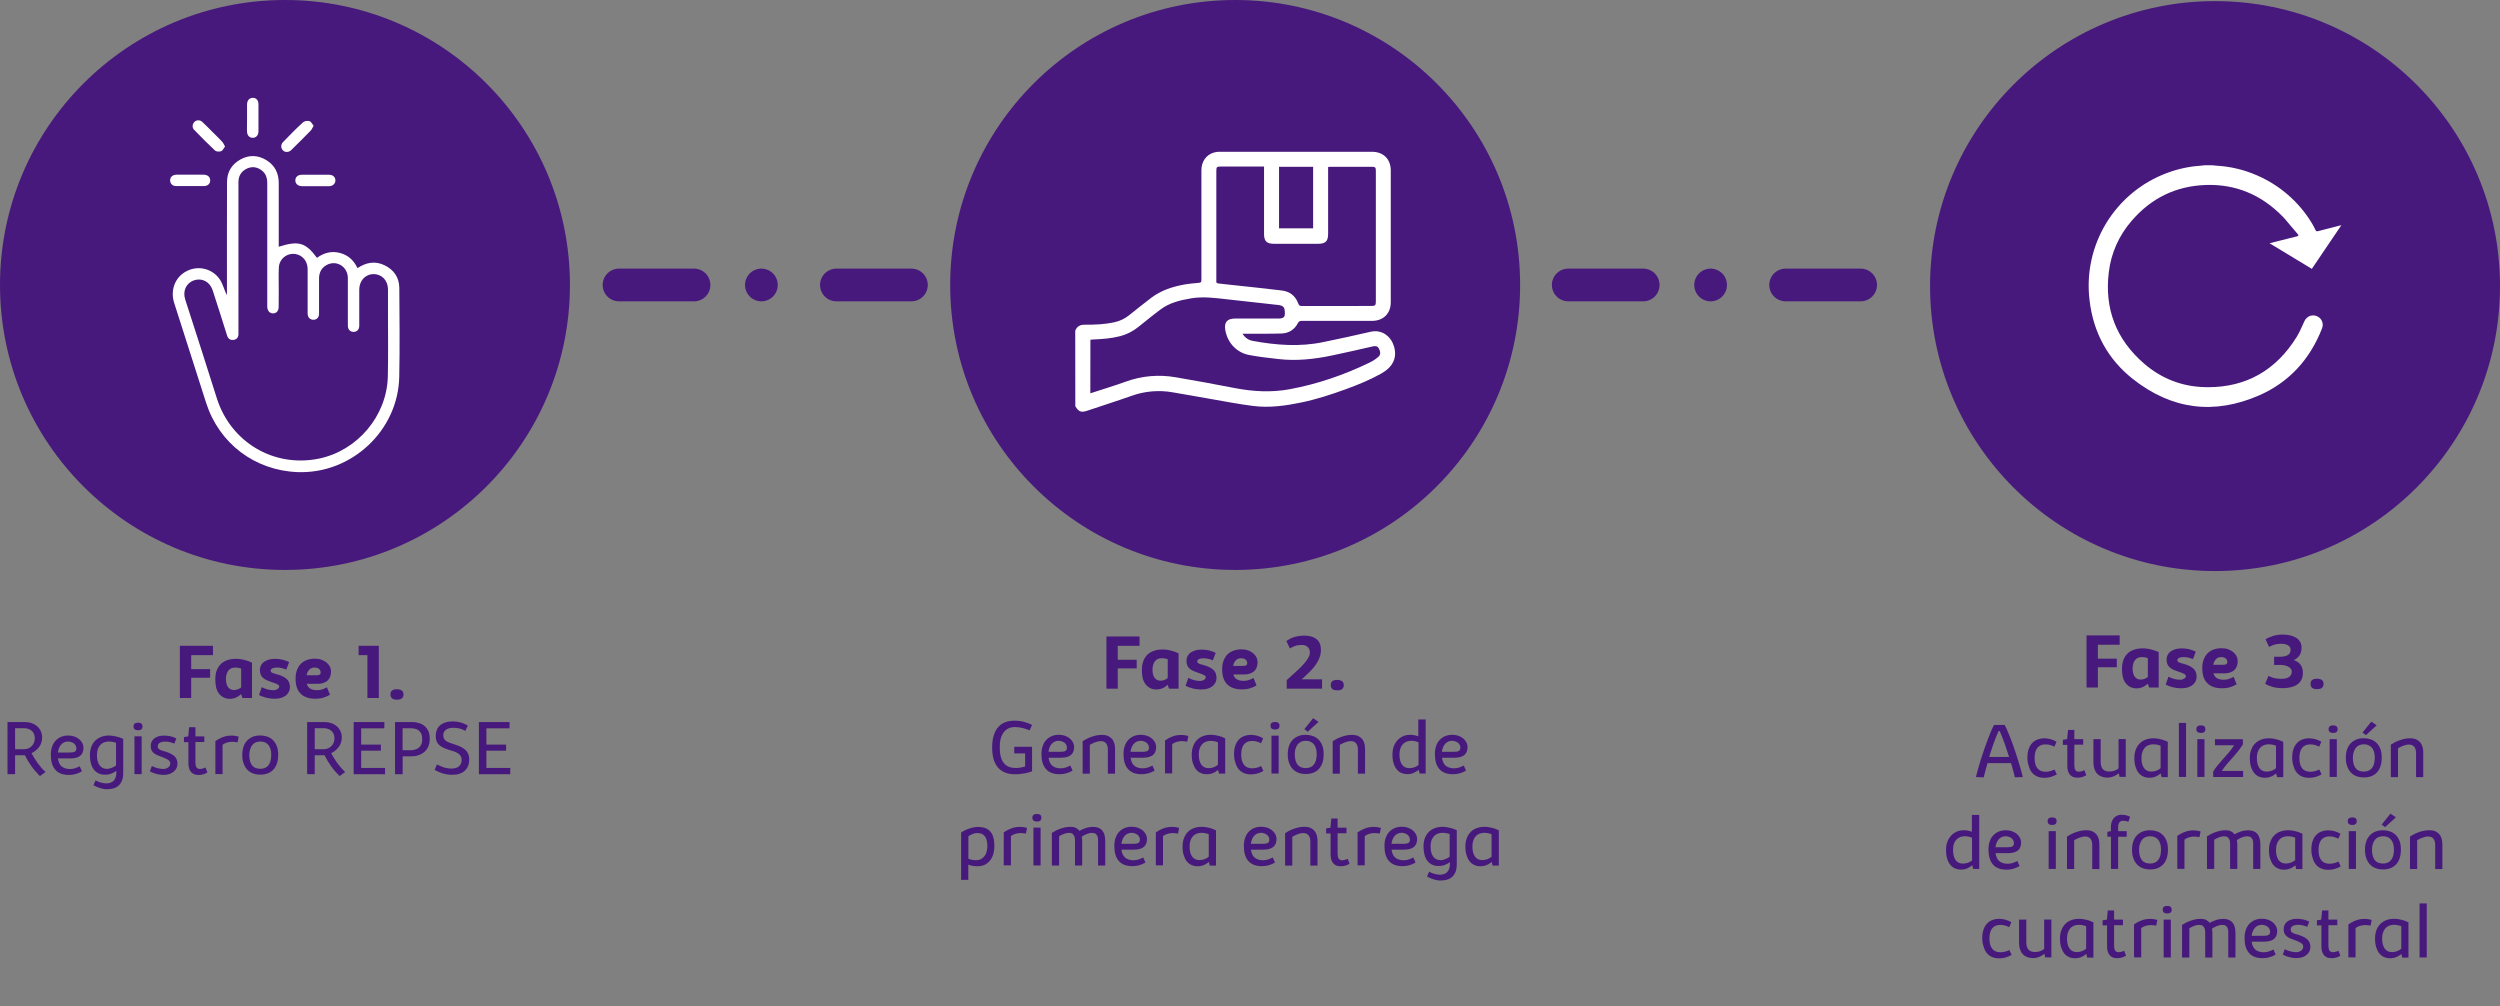 <?xml version="1.0" encoding="utf-8"?>
<!-- Generator: Adobe Illustrator 25.4.1, SVG Export Plug-In . SVG Version: 6.00 Build 0)  -->
<svg version="1.1" id="Layer_1" xmlns="http://www.w3.org/2000/svg" xmlns:xlink="http://www.w3.org/1999/xlink" x="0px" y="0px"
	 viewBox="0 0 3132.8 1260.9" style="enable-background:new 0 0 3132.8 1260.9;" xml:space="preserve">
<rect x="0" y="0" width="3132.8" height="1260.9" fill="#808080" stroke="none"/>
<style type="text/css">
	.st0{enable-background:new    ;}
	.st1{fill:#47197C;}
	.st2{fill:none;stroke:#47197C;stroke-width:41;stroke-linecap:round;stroke-linejoin:round;}
	.st3{fill:#FFFFFF;}
</style>
<g class="st0">
	<path class="st1" d="M1386.5,863v-65.4h41.5v11.7h-27.3v17.5h23.7v10.8h-23.7V863H1386.5z"/>
</g>
<g class="st0">
	<path class="st1" d="M1430.9,839.8c0-4.4,0.6-8.2,1.8-11.4s3-5.9,5.2-8.1c2.3-2.1,5-3.7,8.2-4.8c3.2-1.1,6.8-1.6,10.8-1.6
		c1.9,0,3.8,0.1,5.7,0.4c1.9,0.3,3.6,0.6,5.3,1.1s3.3,1,4.9,1.5c1.5,0.6,2.9,1.2,4.1,1.8V863h-12l-1.6-4.9c-0.8,0.6-1.6,1.3-2.5,2
		c-0.9,0.7-1.9,1.3-3.1,1.9c-1.1,0.6-2.4,1.1-3.8,1.4c-1.4,0.4-2.9,0.6-4.6,0.6c-2.8,0-5.4-0.5-7.7-1.6s-4.2-2.6-5.9-4.7
		c-1.6-2.1-2.9-4.6-3.7-7.6C1431.3,847.1,1430.9,843.7,1430.9,839.8z M1444.2,839.1c0,2.5,0.3,4.6,0.8,6.3c0.5,1.8,1.2,3.2,2.1,4.3
		c0.9,1.1,1.9,1.9,3.2,2.5c1.2,0.5,2.5,0.8,3.9,0.8c1.8,0,3.5-0.3,5.1-1c1.6-0.6,2.9-1.4,4-2.3v-23.6c-0.5-0.2-1.4-0.5-2.8-0.8
		c-1.3-0.3-2.9-0.5-4.7-0.5c-1.8,0-3.3,0.3-4.8,0.9c-1.4,0.6-2.6,1.5-3.6,2.7c-1,1.2-1.8,2.7-2.3,4.5
		C1444.5,834.6,1444.2,836.7,1444.2,839.1z"/>
	<path class="st1" d="M1489.1,849.5c2.7,1.3,5.2,2.3,7.6,2.9s4.8,0.9,7,0.9c1,0,2-0.1,2.9-0.4s1.7-0.6,2.3-1
		c0.6-0.4,1.1-0.9,1.5-1.5s0.6-1.1,0.6-1.7c0-0.6-0.2-1.1-0.6-1.5s-1-0.9-1.8-1.3c-0.8-0.4-1.9-0.9-3.1-1.4c-1.3-0.5-2.8-1-4.6-1.6
		c-2-0.7-3.8-1.4-5.5-2.1c-1.7-0.8-3.2-1.7-4.5-2.8c-1.3-1.1-2.3-2.4-3-4c-0.7-1.6-1.1-3.5-1.1-5.8c0-2.5,0.5-4.6,1.6-6.4
		c1-1.8,2.4-3.3,4.2-4.4s3.7-2,6-2.6c2.3-0.5,4.6-0.8,7.1-0.8c3.8,0,7.1,0.4,10,1.2c2.9,0.8,5.4,1.8,7.7,2.9l-3.5,9.3
		c-2.2-0.8-4.3-1.5-6.2-1.9c-1.9-0.4-3.6-0.6-5.2-0.6c-1.2,0-2.3,0.1-3.3,0.2c-1,0.2-1.9,0.4-2.6,0.7c-0.7,0.3-1.3,0.8-1.7,1.3
		c-0.4,0.5-0.6,1.2-0.6,1.9s0.3,1.3,0.9,1.8c0.6,0.5,1.4,0.9,2.3,1.2c1,0.3,2,0.7,3.2,1c1.2,0.3,2.4,0.6,3.6,1
		c2.5,0.8,4.6,1.7,6.4,2.7c1.8,1,3.2,2.1,4.4,3.3c1.1,1.2,2,2.6,2.5,4.2c0.5,1.5,0.8,3.2,0.8,5.1c0,2.4-0.5,4.5-1.5,6.4
		c-1,1.8-2.4,3.4-4.1,4.6c-1.7,1.2-3.7,2.2-6,2.8c-2.3,0.6-4.7,0.9-7.2,0.9c-2.4,0-4.7-0.2-6.8-0.5c-2.1-0.3-4-0.7-5.6-1.2
		s-3.2-1-4.4-1.5c-1.2-0.6-2.3-1.1-3.1-1.5L1489.1,849.5z"/>
	<path class="st1" d="M1545.5,845.2c0.8,2.7,2.2,4.7,4.3,6s5.1,2,8.9,2c1.2,0,2.3-0.1,3.4-0.3s2.1-0.5,3.1-0.8c1-0.3,2-0.7,2.9-1.2
		s1.8-0.9,2.7-1.3l3.8,9.3c-2.7,1.6-5.5,2.8-8.5,3.7s-6.3,1.3-9.8,1.3c-8,0-14.1-2.1-18.4-6.3c-4.3-4.2-6.4-10.5-6.4-18.9
		c0-4.1,0.6-7.8,1.8-10.9s2.8-5.7,4.9-7.8c2.1-2.1,4.7-3.6,7.6-4.7c3-1,6.2-1.6,9.8-1.6c3.1,0,5.9,0.4,8.4,1.3
		c2.5,0.9,4.6,2.1,6.4,3.6c1.8,1.5,3.1,3.2,4.1,5.2c1,2,1.4,4,1.4,6.2c0,1.8-0.3,3.6-0.8,5.4s-1.4,3.4-2.7,4.9s-3.1,2.6-5.3,3.5
		c-2.2,0.9-5.1,1.4-8.5,1.4H1545.5z M1555.2,824.8c-1.5,0-2.8,0.3-3.9,0.8c-1.1,0.5-2.1,1.2-2.9,2.1c-0.8,0.9-1.5,1.9-2,3.1
		c-0.5,1.2-0.9,2.4-1.1,3.7h11.4c1,0,1.8,0,2.6-0.1c0.8-0.1,1.4-0.3,2-0.5c0.5-0.3,0.9-0.6,1.2-1.1c0.3-0.5,0.4-1.1,0.4-1.9
		c0-1.1-0.2-2-0.7-2.8c-0.5-0.8-1-1.4-1.8-1.9c-0.7-0.5-1.6-0.9-2.5-1.1C1557,825,1556.1,824.8,1555.2,824.8z"/>
	<path class="st1" d="M1612.4,863v-10.7c2.4-2.2,4.8-4.3,7.1-6.5c2.4-2.1,4.6-4.2,6.8-6.2s4.2-4,6-6c1.9-2,3.5-3.8,4.8-5.7
		s2.4-3.6,3.2-5.3c0.8-1.7,1.1-3.3,1.1-4.9c0-0.9-0.1-2-0.4-3.1c-0.3-1.1-0.8-2.1-1.6-3.1s-1.8-1.7-3.1-2.4
		c-1.3-0.6-2.9-0.9-4.9-0.9c-1.6,0-3.1,0.1-4.5,0.3s-2.6,0.5-3.8,0.9c-1.2,0.4-2.4,0.9-3.4,1.4c-1.1,0.5-2.2,1.1-3.3,1.8l-4.4-9.3
		c1.5-1.1,3.1-2,4.7-2.9c1.6-0.8,3.4-1.6,5.2-2.1s3.8-1,5.8-1.3s4.3-0.5,6.6-0.5c3.5,0,6.6,0.4,9.2,1.2s4.8,2,6.6,3.5
		c1.8,1.5,3.1,3.4,3.9,5.6c0.9,2.2,1.3,4.7,1.3,7.5c0,2.6-0.3,5.1-1,7.4s-1.5,4.6-2.7,6.7s-2.5,4.2-4,6.2s-3.2,3.9-5,5.8
		s-3.6,3.7-5.6,5.5c-1.9,1.8-3.9,3.6-5.8,5.4h25.5V863H1612.4z"/>
	<path class="st1" d="M1675.7,852c2.8,0,4.8,0.6,6.2,1.7c1.3,1.1,2,2.7,2,4.9c0,2-0.6,3.5-1.9,4.7c-1.3,1.2-3.3,1.8-6.1,1.8
		c-3,0-5.2-0.6-6.4-1.7s-1.9-2.8-1.9-4.9C1667.5,854.1,1670.2,852,1675.7,852z"/>
</g>
<g class="st0">
	<path class="st1" d="M1243.3,936.7c0-5.7,0.6-10.7,1.9-14.9c1.3-4.2,3.1-7.7,5.5-10.5c2.4-2.8,5.3-4.8,8.8-6.2
		c3.5-1.4,7.3-2,11.7-2c4.2,0,8.2,0.5,12,1.5c3.8,1,7.1,2.3,10.1,3.8l-3.1,6.9c-2.9-1.3-5.9-2.4-9.1-3.1c-3.2-0.8-6.3-1.1-9.3-1.1
		c-2.9,0-5.6,0.5-7.9,1.6c-2.4,1.1-4.4,2.6-6,4.8c-1.7,2.1-2.9,4.7-3.8,7.9c-0.9,3.2-1.3,6.8-1.3,11c0,4.5,0.4,8.4,1.3,11.7
		c0.8,3.3,2.1,6,3.8,8.1c1.7,2.1,3.8,3.7,6.3,4.7c2.5,1,5.4,1.5,8.7,1.5c2,0,4-0.2,5.9-0.5c1.9-0.3,3.8-0.8,5.8-1.3v-16.5h-13.6
		v-8.3h22.3v30.7c-1.3,0.6-2.8,1.1-4.5,1.5c-1.7,0.5-3.4,0.9-5.3,1.2s-3.8,0.6-5.7,0.8c-1.9,0.2-3.8,0.3-5.6,0.3
		c-9.4,0-16.6-2.8-21.5-8.3C1245.7,956.3,1243.3,947.9,1243.3,936.7z"/>
	<path class="st1" d="M1314,949.6c0.3,2.1,0.8,4,1.5,5.6c0.7,1.6,1.7,3,2.9,4.1c1.2,1.1,2.8,2,4.6,2.6c1.8,0.6,3.9,0.9,6.4,0.9
		c2.3,0,4.4-0.4,6.4-1.1c2-0.7,3.9-1.5,5.5-2.4l2.8,6.4c-1.3,0.7-2.6,1.4-3.8,1.9c-1.3,0.5-2.6,1-3.9,1.4c-1.3,0.4-2.7,0.7-4.1,0.9
		c-1.4,0.2-2.9,0.3-4.6,0.3c-7.4,0-13.1-2.1-16.9-6.4c-3.8-4.3-5.7-10.5-5.7-18.8c0-3.9,0.5-7.3,1.6-10.3c1-3,2.5-5.5,4.5-7.6
		c1.9-2,4.2-3.6,6.9-4.7c2.7-1.1,5.7-1.6,9-1.6c2.7,0,5.1,0.4,7.4,1.2c2.3,0.8,4.3,1.9,6,3.3c1.7,1.4,3,3,4,4.9c1,1.9,1.5,4,1.5,6.1
		c0,1.8-0.3,3.5-0.8,5.1c-0.5,1.6-1.4,3-2.6,4.2c-1.2,1.2-2.9,2.1-4.9,2.8c-2.1,0.7-4.6,1.1-7.7,1.1H1314z M1326.7,928.3
		c-1.9,0-3.6,0.4-5.1,1.1c-1.5,0.7-2.8,1.7-3.8,2.9c-1.1,1.2-1.9,2.7-2.6,4.4c-0.7,1.7-1.1,3.5-1.3,5.4h14.5c1.3,0,2.5-0.1,3.6-0.2
		c1.1-0.1,2-0.4,2.7-0.7c0.8-0.4,1.3-0.9,1.7-1.5c0.4-0.7,0.6-1.6,0.6-2.7c0-1.5-0.3-2.8-1-3.9c-0.7-1.1-1.5-2-2.5-2.7
		c-1-0.7-2.1-1.2-3.3-1.5S1327.9,928.3,1326.7,928.3z"/>
	<path class="st1" d="M1356.7,928.8c1.1-0.7,2.4-1.5,4.1-2.4c1.6-0.9,3.5-1.8,5.6-2.6c2.1-0.8,4.4-1.5,6.9-2.1
		c2.5-0.6,5.1-0.8,7.8-0.8c3,0,5.6,0.5,7.7,1.5c2.1,1,3.7,2.3,5,3.9c1.3,1.6,2.1,3.5,2.7,5.6c0.5,2.1,0.8,4.3,0.8,6.7v30.9h-9v-30.3
		c0-1.2-0.1-2.4-0.4-3.6c-0.2-1.2-0.7-2.4-1.3-3.4s-1.5-1.8-2.7-2.5c-1.1-0.6-2.6-1-4.4-1c-1.3,0-2.5,0.2-3.9,0.5
		c-1.3,0.3-2.6,0.7-3.8,1.2c-1.2,0.5-2.4,1-3.4,1.5c-1.1,0.5-2,1-2.7,1.5v36.1h-9V928.8z"/>
	<path class="st1" d="M1416.8,949.6c0.3,2.1,0.8,4,1.5,5.6c0.7,1.6,1.7,3,2.9,4.1c1.2,1.1,2.8,2,4.6,2.6c1.8,0.6,3.9,0.9,6.4,0.9
		c2.3,0,4.4-0.4,6.4-1.1c2-0.7,3.9-1.5,5.5-2.4l2.8,6.4c-1.3,0.7-2.6,1.4-3.8,1.9c-1.3,0.5-2.6,1-3.9,1.4c-1.3,0.4-2.7,0.7-4.1,0.9
		c-1.4,0.2-2.9,0.3-4.6,0.3c-7.4,0-13.1-2.1-16.9-6.4c-3.8-4.3-5.7-10.5-5.7-18.8c0-3.9,0.5-7.3,1.6-10.3c1-3,2.5-5.5,4.5-7.6
		c1.9-2,4.2-3.6,6.9-4.7c2.7-1.1,5.7-1.6,9-1.6c2.7,0,5.1,0.4,7.4,1.2c2.3,0.8,4.3,1.9,6,3.3c1.7,1.4,3,3,4,4.9c1,1.9,1.5,4,1.5,6.1
		c0,1.8-0.3,3.5-0.8,5.1c-0.5,1.6-1.4,3-2.6,4.2c-1.2,1.2-2.9,2.1-4.9,2.8c-2.1,0.7-4.6,1.1-7.7,1.1H1416.8z M1429.5,928.3
		c-1.9,0-3.6,0.4-5.1,1.1c-1.5,0.7-2.8,1.7-3.8,2.9c-1.1,1.2-1.9,2.7-2.6,4.4c-0.7,1.7-1.1,3.5-1.3,5.4h14.5c1.3,0,2.5-0.1,3.6-0.2
		c1.1-0.1,2-0.4,2.7-0.7c0.8-0.4,1.3-0.9,1.7-1.5c0.4-0.7,0.6-1.6,0.6-2.7c0-1.5-0.3-2.8-1-3.9c-0.7-1.1-1.5-2-2.5-2.7
		c-1-0.7-2.1-1.2-3.3-1.5C1431.9,928.5,1430.7,928.3,1429.5,928.3z"/>
</g>
<g class="st0">
	<path class="st1" d="M1460,927.8c5-3.4,9.9-5.6,14.7-6.4c4.8-0.8,9.7-0.5,14.4,0.9l-1.4,7.1c-1.5-0.3-3-0.5-4.6-0.6
		s-3.1-0.1-4.7,0.1c-1.6,0.2-3.2,0.6-4.8,1.1c-1.6,0.6-3.2,1.4-4.7,2.5v36.7h-9V927.8z"/>
</g>
<g class="st0">
	<path class="st1" d="M1493.4,945.6c0-4.1,0.6-7.6,1.8-10.7c1.2-3.1,2.8-5.7,5-7.8c2.1-2.1,4.6-3.7,7.5-4.7c2.9-1.1,6.1-1.6,9.5-1.6
		c1.8,0,3.6,0.1,5.3,0.4c1.7,0.3,3.3,0.6,4.8,1c1.5,0.4,2.9,0.8,4.3,1.4c1.3,0.5,2.6,1,3.7,1.6v44.2h-7.8l-1.1-4.6
		c-0.9,0.7-1.9,1.4-2.9,2.1c-1,0.7-2,1.2-3.2,1.7c-1.1,0.5-2.4,0.9-3.7,1.2c-1.3,0.3-2.9,0.4-4.5,0.4c-2.7,0-5.2-0.5-7.4-1.5
		c-2.3-1-4.2-2.5-5.9-4.5c-1.7-2-2.9-4.6-3.9-7.6C1493.8,953.4,1493.4,949.8,1493.4,945.6z M1502.2,945.5c0,3,0.3,5.5,0.9,7.7
		c0.6,2.1,1.5,3.9,2.5,5.3c1.1,1.4,2.4,2.4,3.9,3.1c1.5,0.7,3.2,1,5,1c2.3,0,4.5-0.4,6.6-1.2s3.8-1.9,5.1-3.1v-28.1
		c-0.3-0.1-0.7-0.3-1.3-0.5c-0.6-0.2-1.3-0.4-2.1-0.6s-1.7-0.4-2.7-0.5c-1-0.1-2-0.2-3.1-0.2c-2.2,0-4.2,0.4-6,1.1
		c-1.8,0.8-3.4,1.8-4.7,3.3c-1.3,1.4-2.3,3.2-3,5.3C1502.5,940.3,1502.2,942.7,1502.2,945.5z"/>
	<path class="st1" d="M1546.4,945c0-4.1,0.5-7.7,1.6-10.7c1-3,2.5-5.5,4.4-7.5c1.9-2,4.1-3.5,6.7-4.4c2.6-1,5.4-1.5,8.4-1.5
		c2.5,0,5,0.3,7.6,1c2.5,0.6,5.1,1.7,7.8,3.3l-2.7,6.2c-1.8-1-3.7-1.7-5.6-2.2c-1.9-0.5-3.8-0.7-5.6-0.7c-4.5,0-7.9,1.5-10.2,4.4
		c-2.3,2.9-3.4,7.2-3.4,12.7c0,5.5,1.1,9.7,3.4,12.7c2.3,3,5.7,4.5,10.5,4.5c2,0,4-0.3,5.8-0.8c1.8-0.5,3.6-1.2,5.3-2l2.8,6.1
		c-2.5,1.4-5,2.5-7.5,3.2c-2.5,0.7-5.2,1.1-7.9,1.1c-3.8,0-7-0.6-9.6-1.9c-2.7-1.2-4.8-3-6.5-5.2c-1.7-2.2-2.9-4.9-3.7-8
		C1546.8,952,1546.4,948.6,1546.4,945z"/>
	<path class="st1" d="M1597.8,904.7c1.8,0,3.2,0.4,4.2,1.2s1.4,2,1.4,3.6c0,1.4-0.4,2.5-1.3,3.4c-0.9,0.9-2.3,1.3-4.2,1.3
		c-3.8,0-5.8-1.6-5.8-4.8c0-1.6,0.5-2.8,1.5-3.6C1594.5,905.1,1595.9,904.7,1597.8,904.7z M1593.3,969.3v-47.4h9v47.4H1593.3z"/>
	<path class="st1" d="M1613.7,945.1c0-3.7,0.5-7.1,1.5-10.1c1-3,2.5-5.5,4.4-7.6c1.9-2.1,4.3-3.7,7.1-4.9s6-1.7,9.5-1.7
		c2.8,0,5.6,0.4,8.3,1.3c2.7,0.8,5.1,2.2,7.2,4.1c2.1,1.9,3.8,4.4,5.1,7.5c1.3,3.1,1.9,6.9,1.9,11.3c0,4-0.5,7.6-1.5,10.7
		c-1,3.1-2.5,5.7-4.4,7.8c-1.9,2.1-4.3,3.7-7.1,4.8s-5.9,1.6-9.4,1.6c-3.5,0-6.6-0.5-9.4-1.6c-2.8-1.1-5.2-2.6-7.1-4.8
		c-2-2.1-3.4-4.7-4.5-7.8C1614.2,952.8,1613.7,949.2,1613.7,945.1z M1622.5,945.1c0,3.2,0.3,5.8,1,8.1c0.7,2.2,1.6,4,2.8,5.4
		c1.2,1.4,2.7,2.4,4.4,3c1.7,0.6,3.5,0.9,5.6,0.9c2.1,0,3.9-0.3,5.6-1c1.7-0.7,3.1-1.7,4.3-3.1c1.2-1.4,2.1-3.2,2.8-5.4
		c0.6-2.2,1-4.9,1-7.9c0-2.9-0.3-5.4-1-7.5c-0.7-2.1-1.6-3.9-2.8-5.2c-1.2-1.4-2.7-2.4-4.3-3.1c-1.7-0.7-3.5-1-5.5-1
		c-2.1,0-3.9,0.3-5.6,1c-1.7,0.7-3.1,1.7-4.3,3.1c-1.2,1.4-2.1,3.1-2.8,5.2C1622.8,939.8,1622.5,942.3,1622.5,945.1z M1634.5,913.7
		l11-13.7l6.8,4.6l-13.5,12.3L1634.5,913.7z"/>
	<path class="st1" d="M1670,928.8c1.1-0.7,2.4-1.5,4.1-2.4c1.6-0.9,3.5-1.8,5.6-2.6c2.1-0.8,4.4-1.5,6.9-2.1
		c2.5-0.6,5.1-0.8,7.8-0.8c3,0,5.6,0.5,7.7,1.5c2.1,1,3.7,2.3,5,3.9c1.3,1.6,2.1,3.5,2.7,5.6c0.5,2.1,0.8,4.3,0.8,6.7v30.9h-9v-30.3
		c0-1.2-0.1-2.4-0.4-3.6c-0.2-1.2-0.7-2.4-1.3-3.4s-1.5-1.8-2.7-2.5c-1.1-0.6-2.6-1-4.4-1c-1.3,0-2.5,0.2-3.9,0.5
		c-1.3,0.3-2.6,0.7-3.8,1.2c-1.2,0.5-2.4,1-3.4,1.5c-1.1,0.5-2,1-2.7,1.5v36.1h-9V928.8z"/>
	<path class="st1" d="M1778.9,969.3l-1.1-4.6c-2,1.6-4.1,2.9-6.4,3.9c-2.3,1-4.9,1.5-7.8,1.5c-2.6,0-5-0.5-7.3-1.4
		c-2.3-0.9-4.2-2.4-5.9-4.4c-1.7-2-3-4.5-4-7.6c-1-3.1-1.5-6.9-1.5-11.2c0-4.3,0.7-8,2-11.1s3.1-5.7,5.2-7.7c2.1-2,4.5-3.5,7-4.5
		c2.6-1,5.1-1.4,7.6-1.4c1.4,0,2.6,0.1,3.7,0.2c1.1,0.1,2,0.3,2.9,0.5c0.8,0.2,1.6,0.4,2.2,0.6c0.7,0.2,1.3,0.4,1.8,0.6v-21.1h9.2
		v67.7H1778.9z M1753.7,945.5c0,3,0.3,5.5,0.9,7.7c0.6,2.1,1.4,3.9,2.5,5.3c1.1,1.4,2.4,2.4,3.9,3.1c1.5,0.7,3.2,1,5,1
		c1.9,0,3.8-0.3,5.9-0.9c2-0.6,3.9-1.6,5.7-3v-28.4c-1-0.6-2.3-1-4-1.4s-3.4-0.6-5.2-0.6c-2.1,0-4,0.4-5.8,1.1
		c-1.8,0.7-3.4,1.8-4.7,3.2c-1.3,1.4-2.3,3.2-3.1,5.3C1754.1,940.1,1753.7,942.6,1753.7,945.5z"/>
	<path class="st1" d="M1807,949.6c0.3,2.1,0.8,4,1.5,5.6c0.7,1.6,1.7,3,2.9,4.1c1.2,1.1,2.8,2,4.6,2.6c1.8,0.6,3.9,0.9,6.4,0.9
		c2.3,0,4.4-0.4,6.4-1.1c2-0.7,3.9-1.5,5.5-2.4l2.8,6.4c-1.3,0.7-2.6,1.4-3.8,1.9c-1.3,0.5-2.6,1-3.9,1.4c-1.3,0.4-2.7,0.7-4.1,0.9
		c-1.4,0.2-2.9,0.3-4.6,0.3c-7.4,0-13.1-2.1-16.9-6.4c-3.8-4.3-5.7-10.5-5.7-18.8c0-3.9,0.5-7.3,1.6-10.3c1-3,2.5-5.5,4.5-7.6
		c1.9-2,4.2-3.6,6.9-4.7c2.7-1.1,5.7-1.6,9-1.6c2.7,0,5.1,0.4,7.4,1.2c2.3,0.8,4.3,1.9,6,3.3c1.7,1.4,3,3,4,4.9c1,1.9,1.5,4,1.5,6.1
		c0,1.8-0.3,3.5-0.8,5.1c-0.5,1.6-1.4,3-2.6,4.2c-1.2,1.2-2.9,2.1-4.9,2.8c-2.1,0.7-4.6,1.1-7.7,1.1H1807z M1819.7,928.3
		c-1.9,0-3.6,0.4-5.1,1.1c-1.5,0.7-2.8,1.7-3.8,2.9c-1.1,1.2-1.9,2.7-2.6,4.4c-0.7,1.7-1.1,3.5-1.3,5.4h14.5c1.3,0,2.5-0.1,3.6-0.2
		c1.1-0.1,2-0.4,2.7-0.7c0.8-0.4,1.3-0.9,1.7-1.5c0.4-0.7,0.6-1.6,0.6-2.7c0-1.5-0.3-2.8-1-3.9c-0.7-1.1-1.5-2-2.5-2.7
		c-1-0.7-2.1-1.2-3.3-1.5S1820.9,928.3,1819.7,928.3z"/>
</g>
<g class="st0">
	<path class="st1" d="M1204.4,1043.3c0.9-0.7,2.1-1.4,3.6-2.2c1.5-0.8,3.2-1.6,5.1-2.3c1.9-0.7,3.8-1.3,5.9-1.8
		c2.1-0.5,4.1-0.8,6.1-0.8c3.3,0,6.3,0.4,8.9,1.3c2.6,0.8,4.8,2.2,6.6,4.1c1.8,1.9,3.2,4.3,4.1,7.4c1,3,1.4,6.8,1.4,11.2
		c0,3.3-0.4,6.4-1.2,9.4c-0.8,3-2.1,5.7-3.8,8.1c-1.7,2.3-3.9,4.2-6.5,5.7c-2.6,1.4-5.8,2.1-9.5,2.1c-1.6,0-3-0.1-4.2-0.2
		c-1.2-0.1-2.2-0.3-3.1-0.5c-0.9-0.2-1.7-0.4-2.4-0.6c-0.7-0.2-1.4-0.5-2-0.7v19.1h-9V1043.3z M1213.4,1076.1
		c0.6,0.2,1.2,0.4,1.8,0.6c0.6,0.2,1.3,0.4,2.1,0.6c0.8,0.2,1.7,0.3,2.6,0.4s2,0.2,3.2,0.2c2.7,0,5-0.6,6.8-1.7
		c1.8-1.1,3.3-2.6,4.4-4.3c1.1-1.7,1.9-3.6,2.3-5.7c0.5-2.1,0.7-4.1,0.7-6c0-2.8-0.3-5.3-0.9-7.4c-0.6-2.1-1.4-3.8-2.5-5.1
		c-1.1-1.3-2.4-2.3-3.9-2.9c-1.6-0.6-3.3-0.9-5.1-0.9c-1.2,0-2.4,0.1-3.5,0.4c-1.1,0.3-2.2,0.6-3.2,1.1c-1,0.4-1.9,0.9-2.7,1.3
		c-0.8,0.5-1.5,0.9-2,1.2V1076.1z"/>
	<path class="st1" d="M1257.9,1043c5-3.4,9.9-5.6,14.7-6.4c4.8-0.8,9.7-0.5,14.4,0.9l-1.4,7.1c-1.5-0.3-3-0.5-4.6-0.6
		s-3.1-0.1-4.7,0.1c-1.6,0.2-3.2,0.6-4.8,1.1c-1.6,0.6-3.2,1.4-4.7,2.5v36.7h-9V1043z"/>
	<path class="st1" d="M1299.4,1020c1.8,0,3.2,0.4,4.2,1.2c1,0.8,1.4,2,1.4,3.6c0,1.4-0.4,2.5-1.3,3.4c-0.9,0.9-2.3,1.3-4.2,1.3
		c-3.8,0-5.8-1.6-5.8-4.8c0-1.6,0.5-2.8,1.5-3.6C1296.2,1020.3,1297.6,1020,1299.4,1020z M1295,1084.5v-47.4h9v47.4H1295z"/>
	<path class="st1" d="M1317.7,1044c0.9-0.6,2.2-1.3,3.7-2.2c1.5-0.9,3.3-1.8,5.4-2.6c2-0.8,4.3-1.6,6.8-2.2c2.5-0.6,5.1-0.9,7.9-0.9
		c2.6,0,4.8,0.4,6.6,1.3c1.8,0.9,3.3,2.1,4.5,3.8c1.2-0.6,2.4-1.2,3.7-1.9c1.3-0.6,2.6-1.1,4.1-1.6c1.4-0.5,2.9-0.9,4.5-1.1
		c1.6-0.3,3.2-0.4,4.9-0.4c2,0,3.8,0.2,5.4,0.7c1.5,0.5,2.9,1.1,4,1.9c1.1,0.8,2.1,1.8,2.8,2.9c0.7,1.1,1.3,2.3,1.8,3.6
		c0.4,1.3,0.7,2.6,0.9,4c0.2,1.4,0.3,2.8,0.3,4.2v31.1h-9v-28.4c0-1.3,0-2.6,0-4.1c0-1.5-0.3-2.8-0.7-4.1c-0.5-1.3-1.2-2.3-2.3-3.1
		c-1-0.8-2.6-1.2-4.7-1.2c-1.2,0-2.4,0.2-3.6,0.5c-1.2,0.3-2.4,0.7-3.6,1.2c-1.1,0.5-2.2,1-3.2,1.6c-1,0.6-1.8,1.1-2.3,1.5
		c0.3,1.7,0.5,3.5,0.5,5.5v30.6h-9v-29.9c0-1.1,0-2.2-0.1-3.5c-0.1-1.3-0.4-2.5-0.9-3.6c-0.5-1.1-1.2-2-2.2-2.8
		c-1-0.8-2.4-1.1-4.2-1.1c-1.2,0-2.4,0.1-3.7,0.4c-1.2,0.3-2.4,0.7-3.5,1.1c-1.1,0.4-2.1,0.9-3,1.4c-0.9,0.5-1.7,1-2.3,1.4v36.6
		h-9.1V1044z"/>
	<path class="st1" d="M1405.3,1064.8c0.3,2.1,0.8,4,1.5,5.6c0.7,1.6,1.7,3,2.9,4.1c1.3,1.1,2.8,2,4.6,2.6c1.8,0.6,3.9,0.9,6.4,0.9
		c2.3,0,4.4-0.4,6.4-1.1c2-0.7,3.9-1.5,5.5-2.4l2.8,6.4c-1.3,0.7-2.6,1.4-3.8,1.9c-1.3,0.5-2.6,1-3.9,1.4c-1.3,0.4-2.7,0.7-4.1,0.9
		c-1.4,0.2-2.9,0.3-4.6,0.3c-7.4,0-13.1-2.1-16.9-6.4c-3.8-4.3-5.7-10.5-5.7-18.8c0-3.9,0.5-7.3,1.6-10.3c1-3,2.5-5.5,4.5-7.6
		c1.9-2,4.2-3.6,6.9-4.7c2.7-1.1,5.7-1.6,9-1.6c2.7,0,5.1,0.4,7.4,1.2c2.3,0.8,4.3,1.9,6,3.3c1.7,1.4,3,3,4,4.9c1,1.9,1.5,4,1.5,6.1
		c0,1.8-0.3,3.5-0.8,5.1c-0.5,1.6-1.4,3-2.6,4.2c-1.2,1.2-2.9,2.1-4.9,2.8c-2.1,0.7-4.6,1.1-7.7,1.1H1405.3z M1418.1,1043.6
		c-1.9,0-3.6,0.4-5.1,1.1c-1.5,0.7-2.8,1.7-3.8,2.9c-1.1,1.2-1.9,2.7-2.6,4.4c-0.7,1.7-1.1,3.5-1.3,5.4h14.5c1.3,0,2.5-0.1,3.6-0.2
		c1.1-0.1,2-0.4,2.7-0.7c0.8-0.4,1.3-0.9,1.7-1.5c0.4-0.7,0.6-1.6,0.6-2.7c0-1.5-0.3-2.8-1-3.9c-0.7-1.1-1.5-2-2.5-2.7
		s-2.1-1.2-3.3-1.5C1420.4,1043.8,1419.2,1043.6,1418.1,1043.6z"/>
</g>
<g class="st0">
	<path class="st1" d="M1448.5,1043c5-3.4,9.9-5.6,14.7-6.4c4.8-0.8,9.7-0.5,14.4,0.9l-1.4,7.1c-1.5-0.3-3-0.5-4.6-0.6
		c-1.5-0.1-3.1-0.1-4.7,0.1s-3.2,0.6-4.8,1.1s-3.2,1.4-4.7,2.5v36.7h-9V1043z"/>
</g>
<g class="st0">
	<path class="st1" d="M1481.9,1060.9c0-4.1,0.6-7.6,1.8-10.7c1.2-3.1,2.8-5.7,5-7.8c2.1-2.1,4.6-3.7,7.5-4.7
		c2.9-1.1,6.1-1.6,9.5-1.6c1.8,0,3.6,0.1,5.3,0.4c1.7,0.3,3.3,0.6,4.8,1c1.5,0.4,2.9,0.8,4.3,1.4s2.6,1,3.7,1.6v44.2h-7.8l-1.1-4.6
		c-0.9,0.7-1.9,1.4-2.9,2.1c-1,0.7-2,1.2-3.2,1.7c-1.1,0.5-2.4,0.9-3.7,1.2c-1.3,0.3-2.9,0.4-4.5,0.4c-2.7,0-5.2-0.5-7.4-1.5
		c-2.3-1-4.2-2.5-5.9-4.5s-2.9-4.6-3.9-7.6C1482.3,1068.6,1481.9,1065,1481.9,1060.9z M1490.7,1060.7c0,3,0.3,5.5,0.9,7.7
		c0.6,2.1,1.5,3.9,2.5,5.3c1.1,1.4,2.4,2.4,3.9,3.1c1.5,0.7,3.2,1,5,1c2.3,0,4.5-0.4,6.6-1.2c2.1-0.8,3.8-1.9,5.1-3.1v-28.1
		c-0.3-0.1-0.7-0.3-1.3-0.5c-0.6-0.2-1.3-0.4-2.1-0.6s-1.7-0.4-2.7-0.5c-1-0.1-2-0.2-3.1-0.2c-2.2,0-4.2,0.4-6,1.1
		c-1.8,0.8-3.4,1.8-4.7,3.3c-1.3,1.4-2.3,3.2-3,5.3C1491,1055.5,1490.7,1058,1490.7,1060.7z"/>
	<path class="st1" d="M1567.6,1064.8c0.3,2.1,0.8,4,1.5,5.6c0.7,1.6,1.7,3,2.9,4.1c1.3,1.1,2.8,2,4.6,2.6c1.8,0.6,3.9,0.9,6.4,0.9
		c2.3,0,4.4-0.4,6.4-1.1c2-0.7,3.9-1.5,5.5-2.4l2.8,6.4c-1.3,0.7-2.6,1.4-3.8,1.9c-1.3,0.5-2.6,1-3.9,1.4c-1.3,0.4-2.7,0.7-4.1,0.9
		c-1.4,0.2-2.9,0.3-4.6,0.3c-7.4,0-13.1-2.1-16.9-6.4c-3.8-4.3-5.7-10.5-5.7-18.8c0-3.9,0.5-7.3,1.6-10.3c1-3,2.5-5.5,4.5-7.6
		c1.9-2,4.2-3.6,6.9-4.7c2.7-1.1,5.7-1.6,9-1.6c2.7,0,5.1,0.4,7.4,1.2c2.3,0.8,4.3,1.9,6,3.3c1.7,1.4,3,3,4,4.9c1,1.9,1.5,4,1.5,6.1
		c0,1.8-0.3,3.5-0.8,5.1c-0.5,1.6-1.4,3-2.6,4.2c-1.2,1.2-2.9,2.1-4.9,2.8c-2.1,0.7-4.6,1.1-7.7,1.1H1567.6z M1580.3,1043.6
		c-1.9,0-3.6,0.4-5.1,1.1c-1.5,0.7-2.8,1.7-3.8,2.9c-1.1,1.2-1.9,2.7-2.6,4.4c-0.7,1.7-1.1,3.5-1.3,5.4h14.5c1.3,0,2.5-0.1,3.6-0.2
		c1.1-0.1,2-0.4,2.7-0.7c0.8-0.4,1.3-0.9,1.7-1.5c0.4-0.7,0.6-1.6,0.6-2.7c0-1.5-0.3-2.8-1-3.9c-0.7-1.1-1.5-2-2.5-2.7
		s-2.1-1.2-3.3-1.5C1582.7,1043.8,1581.5,1043.6,1580.3,1043.6z"/>
	<path class="st1" d="M1610.4,1044c1.1-0.7,2.4-1.5,4.1-2.4c1.6-0.9,3.5-1.8,5.6-2.6c2.1-0.8,4.4-1.5,6.9-2.1
		c2.5-0.6,5.1-0.8,7.8-0.8c3,0,5.6,0.5,7.7,1.5c2.1,1,3.7,2.3,5,3.9c1.2,1.6,2.1,3.5,2.7,5.6c0.5,2.1,0.8,4.3,0.8,6.7v30.9h-9v-30.3
		c0-1.2-0.1-2.4-0.4-3.6c-0.2-1.2-0.7-2.4-1.3-3.4c-0.6-1-1.5-1.8-2.7-2.5c-1.1-0.6-2.6-1-4.4-1c-1.3,0-2.5,0.2-3.9,0.5
		s-2.6,0.7-3.8,1.2c-1.2,0.5-2.4,1-3.4,1.5c-1.1,0.5-2,1-2.7,1.5v36.1h-9V1044z"/>
	<path class="st1" d="M1661.6,1038.1l5.6-0.9l1.1-11.5h7.9v11.5h11.1v7h-11.1v25.9c0,1.2,0.1,2.2,0.3,3.2c0.2,1,0.5,1.8,0.9,2.5
		c0.4,0.7,1,1.2,1.7,1.6c0.7,0.4,1.5,0.6,2.5,0.6c0.8,0,1.6-0.1,2.2-0.2c0.7-0.1,1.3-0.3,1.9-0.4c0.6-0.2,1.1-0.4,1.6-0.6
		c0.5-0.2,1-0.4,1.5-0.6l2.4,6.2c-0.8,0.5-1.7,0.9-2.5,1.3c-0.8,0.4-1.7,0.7-2.6,1c-0.9,0.3-1.9,0.5-3,0.6c-1.1,0.2-2.2,0.2-3.5,0.2
		c-1.8,0-3.5-0.3-5-0.9c-1.5-0.6-2.8-1.5-3.8-2.7c-1.1-1.2-1.9-2.7-2.5-4.5c-0.6-1.8-0.9-4-0.9-6.4v-26.6h-5.6V1038.1z"/>
</g>
<g class="st0">
	<path class="st1" d="M1701.3,1043c5-3.4,9.9-5.6,14.7-6.4c4.8-0.8,9.7-0.5,14.4,0.9l-1.4,7.1c-1.5-0.3-3-0.5-4.6-0.6
		c-1.5-0.1-3.1-0.1-4.7,0.1c-1.6,0.2-3.2,0.6-4.8,1.1c-1.6,0.6-3.2,1.4-4.7,2.5v36.7h-9V1043z"/>
</g>
<g class="st0">
	<path class="st1" d="M1743.8,1064.8c0.3,2.1,0.8,4,1.5,5.6c0.7,1.6,1.7,3,2.9,4.1c1.3,1.1,2.8,2,4.6,2.6c1.8,0.6,3.9,0.9,6.4,0.9
		c2.3,0,4.4-0.4,6.4-1.1c2-0.7,3.9-1.5,5.5-2.4l2.8,6.4c-1.3,0.7-2.6,1.4-3.8,1.9c-1.3,0.5-2.6,1-3.9,1.4c-1.3,0.4-2.7,0.7-4.1,0.9
		c-1.4,0.2-2.9,0.3-4.6,0.3c-7.4,0-13.1-2.1-16.9-6.4c-3.8-4.3-5.7-10.5-5.7-18.8c0-3.9,0.5-7.3,1.6-10.3c1-3,2.5-5.5,4.5-7.6
		c1.9-2,4.2-3.6,6.9-4.7c2.7-1.1,5.7-1.6,9-1.6c2.7,0,5.1,0.4,7.4,1.2c2.3,0.8,4.3,1.9,6,3.3c1.7,1.4,3,3,4,4.9c1,1.9,1.5,4,1.5,6.1
		c0,1.8-0.3,3.5-0.8,5.1c-0.5,1.6-1.4,3-2.6,4.2c-1.2,1.2-2.9,2.1-4.9,2.8c-2.1,0.7-4.6,1.1-7.7,1.1H1743.8z M1756.5,1043.6
		c-1.9,0-3.6,0.4-5.1,1.1c-1.5,0.7-2.8,1.7-3.8,2.9c-1.1,1.2-1.9,2.7-2.6,4.4c-0.7,1.7-1.1,3.5-1.3,5.4h14.5c1.3,0,2.5-0.1,3.6-0.2
		c1.1-0.1,2-0.4,2.7-0.7c0.8-0.4,1.3-0.9,1.7-1.5c0.4-0.7,0.6-1.6,0.6-2.7c0-1.5-0.3-2.8-1-3.9c-0.7-1.1-1.5-2-2.5-2.7
		s-2.1-1.2-3.3-1.5C1758.9,1043.8,1757.7,1043.6,1756.5,1043.6z"/>
	<path class="st1" d="M1783.8,1060.9c0-4.3,0.6-7.9,1.9-11.1c1.3-3.1,3-5.7,5.2-7.7c2.2-2,4.7-3.5,7.5-4.5c2.9-1,5.8-1.5,9-1.5
		c1.6,0,3.3,0.1,4.9,0.4c1.7,0.2,3.3,0.5,4.8,0.9c1.6,0.4,3.1,0.8,4.5,1.3c1.4,0.5,2.7,1,3.9,1.6v42.2h-0.1l0.1,0v0.4
		c0,3.9-0.5,7.2-1.6,9.8c-1.1,2.6-2.5,4.7-4.4,6.3c-1.9,1.6-4,2.7-6.5,3.4c-2.5,0.7-5.2,1-8,1c-1.3,0-2.6-0.1-4.1-0.4
		c-1.5-0.3-3-0.6-4.5-1.1c-1.5-0.5-3-1-4.4-1.6c-1.4-0.6-2.7-1.3-3.8-2l2.7-6c0.8,0.5,1.8,0.9,2.8,1.4s2.1,0.8,3.2,1.2
		c1.1,0.3,2.3,0.6,3.5,0.8c1.2,0.2,2.5,0.3,3.7,0.4c1.8,0,3.5-0.2,5-0.7c1.6-0.5,2.9-1.2,4.1-2.3c1.1-1.1,2-2.5,2.7-4.2
		c0.7-1.7,1-3.9,1-6.4l0-2.1c-1.9,1.4-4,2.5-6.3,3.4c-2.2,0.9-4.9,1.4-7.9,1.4c-2.9,0-5.6-0.5-7.9-1.6c-2.3-1-4.3-2.6-6-4.7
		c-1.6-2.1-2.9-4.6-3.7-7.7C1784.3,1068.4,1783.8,1064.9,1783.8,1060.9z M1792.7,1060.7c0,5.6,1.1,9.8,3.3,12.8
		c2.2,2.9,5.3,4.4,9.3,4.4c1,0,2-0.1,3-0.4c1-0.2,2.1-0.6,3.1-1c1-0.4,2-0.9,2.9-1.4c0.9-0.5,1.7-1.1,2.3-1.7v-28.1
		c-0.3-0.2-0.8-0.4-1.4-0.6c-0.6-0.2-1.3-0.4-2.1-0.5c-0.8-0.2-1.7-0.3-2.6-0.4c-1-0.1-1.9-0.2-3-0.2c-1.8,0-3.6,0.3-5.4,0.9
		s-3.4,1.6-4.8,3c-1.4,1.4-2.5,3.1-3.4,5.3C1793.1,1055,1792.7,1057.6,1792.7,1060.7z"/>
	<path class="st1" d="M1836.3,1060.9c0-4.1,0.6-7.6,1.8-10.7c1.2-3.1,2.8-5.7,5-7.8c2.1-2.1,4.6-3.7,7.5-4.7s6.1-1.6,9.5-1.6
		c1.8,0,3.6,0.1,5.3,0.4c1.7,0.3,3.3,0.6,4.8,1c1.5,0.4,2.9,0.8,4.3,1.4c1.3,0.5,2.6,1,3.7,1.6v44.2h-7.8l-1.1-4.6
		c-0.9,0.7-1.9,1.4-2.9,2.1c-1,0.7-2,1.2-3.2,1.7c-1.1,0.5-2.4,0.9-3.7,1.2c-1.3,0.3-2.9,0.4-4.5,0.4c-2.7,0-5.2-0.5-7.4-1.5
		c-2.3-1-4.2-2.5-5.9-4.5c-1.7-2-2.9-4.6-3.9-7.6C1836.8,1068.6,1836.3,1065,1836.3,1060.9z M1845.1,1060.7c0,3,0.3,5.5,0.9,7.7
		c0.6,2.1,1.5,3.9,2.5,5.3c1.1,1.4,2.4,2.4,3.9,3.1c1.5,0.7,3.2,1,5,1c2.3,0,4.5-0.4,6.6-1.2c2.1-0.8,3.8-1.9,5.1-3.1v-28.1
		c-0.3-0.1-0.7-0.3-1.3-0.5c-0.6-0.2-1.3-0.4-2.1-0.6s-1.7-0.4-2.7-0.5c-1-0.1-2-0.2-3.1-0.2c-2.2,0-4.2,0.4-6,1.1
		c-1.8,0.8-3.4,1.8-4.7,3.3c-1.3,1.4-2.3,3.2-3,5.3C1845.5,1055.5,1845.1,1058,1845.1,1060.7z"/>
</g>
<g class="st0">
	<path class="st1" d="M2614.7,861.6v-65.4h41.5v11.7h-27.3v17.5h23.7v10.8h-23.7v25.4H2614.7z"/>
</g>
<g class="st0">
	<path class="st1" d="M2659.1,838.4c0-4.4,0.6-8.2,1.8-11.4c1.2-3.2,3-5.9,5.2-8.1s5-3.7,8.2-4.8c3.2-1.1,6.8-1.6,10.8-1.6
		c1.9,0,3.8,0.1,5.7,0.4c1.9,0.3,3.6,0.6,5.3,1.1s3.3,1,4.9,1.5s2.9,1.2,4.1,1.8v44.3h-12l-1.6-4.9c-0.8,0.6-1.6,1.3-2.5,2
		c-0.9,0.7-1.9,1.3-3.1,1.9c-1.1,0.6-2.4,1.1-3.8,1.4c-1.4,0.4-2.9,0.6-4.6,0.6c-2.8,0-5.4-0.5-7.7-1.6s-4.2-2.6-5.9-4.7
		c-1.6-2.1-2.9-4.6-3.7-7.6C2659.5,845.7,2659.1,842.2,2659.1,838.4z M2672.4,837.7c0,2.5,0.3,4.6,0.8,6.3c0.5,1.8,1.2,3.2,2.1,4.3
		c0.9,1.1,1.9,1.9,3.2,2.5c1.2,0.5,2.5,0.8,3.9,0.8c1.8,0,3.5-0.3,5.1-1c1.6-0.6,2.9-1.4,4-2.3v-23.6c-0.5-0.2-1.4-0.5-2.8-0.8
		c-1.3-0.3-2.9-0.5-4.7-0.5c-1.8,0-3.3,0.3-4.8,0.9c-1.4,0.6-2.6,1.5-3.6,2.7c-1,1.2-1.8,2.7-2.3,4.5
		C2672.7,833.2,2672.4,835.3,2672.4,837.7z"/>
	<path class="st1" d="M2717.3,848c2.7,1.3,5.2,2.3,7.6,2.9s4.8,0.9,7,0.9c1,0,2-0.1,2.9-0.4s1.7-0.6,2.3-1c0.6-0.4,1.1-0.9,1.5-1.5
		s0.6-1.1,0.6-1.7c0-0.6-0.2-1.1-0.6-1.5s-1-0.9-1.8-1.3c-0.8-0.4-1.9-0.9-3.1-1.4c-1.3-0.5-2.8-1-4.6-1.6c-2-0.7-3.8-1.4-5.5-2.1
		c-1.7-0.8-3.2-1.7-4.5-2.8c-1.3-1.1-2.3-2.4-3-4c-0.7-1.6-1.1-3.5-1.1-5.8c0-2.5,0.5-4.6,1.6-6.4c1-1.8,2.4-3.3,4.2-4.4
		s3.7-2,6-2.6c2.3-0.5,4.6-0.8,7.1-0.8c3.8,0,7.1,0.4,10,1.2c2.9,0.8,5.4,1.8,7.7,2.9l-3.5,9.3c-2.2-0.8-4.3-1.5-6.2-1.9
		c-1.9-0.4-3.6-0.6-5.2-0.6c-1.2,0-2.3,0.1-3.3,0.2c-1,0.2-1.9,0.4-2.6,0.7c-0.7,0.3-1.3,0.8-1.7,1.3c-0.4,0.5-0.6,1.2-0.6,1.9
		s0.3,1.3,0.9,1.8c0.6,0.5,1.4,0.9,2.3,1.2c1,0.3,2,0.7,3.2,1c1.2,0.3,2.4,0.6,3.6,1c2.5,0.8,4.6,1.7,6.4,2.7c1.8,1,3.2,2.1,4.4,3.3
		c1.1,1.2,2,2.6,2.5,4.2c0.5,1.5,0.8,3.2,0.8,5.1c0,2.4-0.5,4.5-1.5,6.4c-1,1.8-2.4,3.4-4.1,4.6c-1.7,1.2-3.7,2.2-6,2.8
		c-2.3,0.6-4.7,0.9-7.2,0.9c-2.4,0-4.7-0.2-6.8-0.5c-2.1-0.3-4-0.7-5.6-1.2s-3.2-1-4.4-1.5c-1.2-0.6-2.3-1.1-3.1-1.5L2717.3,848z"/>
	<path class="st1" d="M2773.7,843.8c0.8,2.7,2.2,4.7,4.3,6s5.1,2,8.9,2c1.2,0,2.3-0.1,3.4-0.3s2.1-0.5,3.1-0.8c1-0.3,2-0.7,2.9-1.2
		s1.8-0.9,2.7-1.3l3.8,9.3c-2.7,1.6-5.5,2.8-8.5,3.7s-6.3,1.3-9.8,1.3c-8,0-14.1-2.1-18.4-6.3c-4.3-4.2-6.4-10.5-6.4-18.9
		c0-4.1,0.6-7.8,1.8-10.9s2.8-5.7,4.9-7.8c2.1-2.1,4.7-3.6,7.6-4.7c3-1,6.2-1.6,9.8-1.6c3.1,0,5.9,0.4,8.4,1.3
		c2.5,0.9,4.6,2.1,6.4,3.6c1.8,1.5,3.1,3.2,4.1,5.2c1,2,1.4,4,1.4,6.2c0,1.8-0.3,3.6-0.8,5.4s-1.4,3.4-2.7,4.9s-3.1,2.6-5.3,3.5
		c-2.2,0.9-5.1,1.4-8.5,1.4H2773.7z M2783.4,823.4c-1.5,0-2.8,0.3-3.9,0.8c-1.1,0.5-2.1,1.2-2.9,2.1c-0.8,0.9-1.5,1.9-2,3.1
		c-0.5,1.2-0.9,2.4-1.1,3.7h11.4c1,0,1.8,0,2.6-0.1c0.8-0.1,1.4-0.3,2-0.5c0.5-0.3,0.9-0.6,1.2-1.1c0.3-0.5,0.4-1.1,0.4-1.9
		c0-1.1-0.2-2-0.7-2.8c-0.5-0.8-1-1.4-1.8-1.9c-0.7-0.5-1.6-0.9-2.5-1.1C2785.2,823.5,2784.3,823.4,2783.4,823.4z"/>
	<path class="st1" d="M2839,801.1c2.9-1.8,6.2-3.2,9.7-4.3c3.5-1.1,7.5-1.6,11.8-1.6c3.8,0,7.2,0.4,10.2,1.2
		c2.9,0.8,5.4,1.9,7.4,3.3c2,1.4,3.5,3.2,4.5,5.2c1,2,1.5,4.3,1.5,6.9c0,3.5-0.8,6.5-2.3,9.1c-1.5,2.5-4,4.6-7.4,6.2
		c1.6,0.6,3.1,1.3,4.5,2.2c1.4,0.9,2.6,2,3.6,3.2c1,1.3,1.8,2.8,2.4,4.5c0.6,1.7,0.9,3.7,0.9,6c0,3.8-0.7,6.9-2.2,9.4
		c-1.4,2.5-3.3,4.5-5.7,5.9c-2.4,1.5-5.1,2.5-8.1,3.1c-3,0.6-6.1,1-9.3,1c-1.9,0-3.8-0.1-5.7-0.3c-2-0.2-3.9-0.6-5.8-1
		c-1.9-0.5-3.7-1.1-5.5-1.8s-3.4-1.5-5-2.5l4.2-9.8c1.3,0.6,2.5,1.2,3.7,1.6c1.2,0.5,2.3,0.9,3.6,1.1s2.5,0.5,4,0.7
		c1.4,0.2,3.1,0.2,5,0.2c1.6,0,3.2-0.1,4.8-0.4s2.9-0.8,4.1-1.5c1.2-0.7,2.1-1.6,2.9-2.8c0.7-1.2,1.1-2.6,1.1-4.3
		c0-1-0.3-2.1-0.9-3.1c-0.6-1-1.6-1.9-2.8-2.7c-1.2-0.8-2.8-1.4-4.7-1.9s-4.1-0.7-6.6-0.7h-7.2V823l6.9,0c4.5,0,7.9-0.7,10.3-2.1
		s3.5-3.6,3.5-6.8c0-1.2-0.3-2.3-0.9-3.2c-0.6-0.9-1.4-1.7-2.4-2.3s-2.2-1.1-3.7-1.4s-2.9-0.5-4.6-0.5c-1.2,0-2.5,0.1-3.7,0.2
		c-1.2,0.1-2.4,0.3-3.7,0.6c-1.2,0.3-2.5,0.7-3.8,1.2s-2.7,1.1-4.2,1.9L2839,801.1z"/>
	<path class="st1" d="M2903.5,850.5c2.8,0,4.8,0.6,6.2,1.7c1.3,1.1,2,2.7,2,4.9c0,2-0.6,3.5-1.9,4.7c-1.3,1.2-3.3,1.8-6.1,1.8
		c-3,0-5.2-0.6-6.4-1.7s-1.9-2.8-1.9-4.9C2895.3,852.7,2898,850.5,2903.5,850.5z"/>
</g>
<g class="st0">
	<path class="st1" d="M2524.9,974.1c-0.6-2.5-1.3-5.2-2.1-8.2c-0.8-3-1.7-6.2-2.7-9.6h-29.5c-1,3.5-1.9,6.7-2.7,9.8
		c-0.8,3-1.5,5.7-2.1,8.1l-9.7-0.5c0.7-2.9,1.6-6.3,2.6-10.1c1.1-3.8,2.3-7.8,3.6-12c1.3-4.2,2.7-8.4,4.2-12.7
		c1.5-4.3,2.9-8.4,4.4-12.2c1.5-3.9,2.9-7.4,4.2-10.6c1.4-3.2,2.6-5.8,3.7-7.7h13.3c0.9,1.7,1.9,3.7,2.9,6c1,2.3,2.1,4.9,3.2,7.7
		c1.1,2.8,2.2,5.7,3.4,8.8c1.1,3.1,2.2,6.2,3.3,9.4c1.1,3.2,2.1,6.3,3.1,9.5c1,3.2,1.9,6.2,2.8,9.1c0.8,2.9,1.6,5.6,2.3,8.1
		c0.7,2.5,1.2,4.8,1.7,6.7L2524.9,974.1z M2504.4,916.2c-1,2.3-2.1,4.7-3.1,7.3c-1,2.6-2,5.3-3,8c-1,2.8-1.9,5.6-2.9,8.5
		c-0.9,2.9-1.8,5.7-2.7,8.5h24.9c-1.7-5.4-3.5-10.8-5.4-16.3c-2-5.5-4-10.8-6.3-16H2504.4z"/>
	<path class="st1" d="M2540.6,949.3c0-4.1,0.5-7.7,1.6-10.7c1-3,2.5-5.5,4.4-7.5c1.9-2,4.1-3.5,6.7-4.4c2.6-1,5.4-1.5,8.4-1.5
		c2.5,0,5,0.3,7.6,1c2.5,0.6,5.1,1.7,7.8,3.3l-2.7,6.2c-1.8-1-3.7-1.7-5.6-2.2c-1.9-0.5-3.8-0.7-5.6-0.7c-4.5,0-7.9,1.5-10.2,4.4
		c-2.3,2.9-3.4,7.2-3.4,12.7c0,5.5,1.1,9.7,3.4,12.7c2.3,3,5.7,4.5,10.5,4.5c2,0,4-0.3,5.8-0.8c1.8-0.5,3.6-1.2,5.3-2l2.8,6.1
		c-2.5,1.4-5,2.5-7.5,3.2c-2.5,0.7-5.2,1.1-7.9,1.1c-3.8,0-7-0.6-9.6-1.9c-2.7-1.2-4.8-3-6.5-5.2c-1.7-2.2-2.9-4.9-3.7-8
		C2541,956.3,2540.6,953,2540.6,949.3z"/>
	<path class="st1" d="M2584.8,927.1l5.6-0.9l1.1-11.5h7.9v11.5h11.1v7h-11.1v25.9c0,1.2,0.1,2.2,0.3,3.2c0.2,1,0.5,1.8,0.9,2.5
		c0.4,0.7,1,1.2,1.7,1.6c0.7,0.4,1.5,0.6,2.5,0.6c0.8,0,1.6-0.1,2.2-0.2c0.7-0.1,1.3-0.3,1.9-0.4c0.6-0.2,1.1-0.4,1.6-0.6
		c0.5-0.2,1-0.4,1.5-0.6l2.4,6.2c-0.8,0.5-1.7,0.9-2.5,1.3c-0.8,0.4-1.7,0.7-2.6,1c-0.9,0.3-1.9,0.5-3,0.6c-1.1,0.2-2.2,0.2-3.5,0.2
		c-1.8,0-3.5-0.3-5-0.9c-1.5-0.6-2.8-1.5-3.8-2.7c-1.1-1.2-1.9-2.7-2.5-4.5c-0.6-1.8-0.9-4-0.9-6.4v-26.6h-5.6V927.1z"/>
	<path class="st1" d="M2623.4,926.2h9v28.2c0,2.4,0.3,4.4,0.8,6c0.5,1.6,1.3,2.9,2.3,3.8c1,1,2.1,1.6,3.4,2c1.3,0.4,2.8,0.6,4.3,0.6
		c4.7,0,8.5-1.3,11.6-3.9v-36.8h9v47.4h-7.7l-1.1-4.5c-0.7,0.6-1.6,1.3-2.5,1.9c-1,0.6-2,1.2-3.2,1.7c-1.2,0.5-2.4,0.9-3.8,1.3
		c-1.3,0.3-2.8,0.5-4.3,0.5c-3.1,0-5.8-0.5-8-1.4c-2.3-0.9-4.1-2.2-5.6-3.9c-1.5-1.7-2.5-3.7-3.2-6c-0.7-2.3-1.1-4.9-1.1-7.7V926.2z
		"/>
	<path class="st1" d="M2674.6,950c0-4.1,0.6-7.6,1.8-10.7s2.8-5.7,5-7.8c2.1-2.1,4.6-3.7,7.5-4.7c2.9-1.1,6.1-1.6,9.5-1.6
		c1.8,0,3.6,0.1,5.3,0.4c1.7,0.3,3.3,0.6,4.8,1c1.5,0.4,2.9,0.8,4.3,1.4c1.3,0.5,2.6,1,3.7,1.6v44.2h-7.8l-1.1-4.6
		c-0.9,0.7-1.9,1.4-2.9,2.1s-2,1.2-3.2,1.7c-1.1,0.5-2.4,0.9-3.7,1.2c-1.3,0.3-2.9,0.4-4.5,0.4c-2.7,0-5.2-0.5-7.4-1.5
		c-2.3-1-4.2-2.5-5.9-4.5c-1.7-2-2.9-4.6-3.9-7.6C2675.1,957.7,2674.6,954.1,2674.6,950z M2683.5,949.8c0,3,0.3,5.5,0.9,7.7
		c0.6,2.1,1.5,3.9,2.5,5.3c1.1,1.4,2.4,2.4,3.9,3.1c1.5,0.7,3.2,1,5,1c2.3,0,4.5-0.4,6.6-1.2c2.1-0.8,3.8-1.9,5.1-3.1v-28.1
		c-0.3-0.1-0.7-0.3-1.3-0.5c-0.6-0.2-1.3-0.4-2.1-0.6c-0.8-0.2-1.7-0.4-2.7-0.5c-1-0.1-2-0.2-3.1-0.2c-2.2,0-4.2,0.4-6,1.1
		c-1.8,0.8-3.4,1.8-4.7,3.3s-2.3,3.2-3,5.3C2683.8,944.6,2683.5,947,2683.5,949.8z"/>
	<path class="st1" d="M2730.4,973.6v-67.7h9v67.7H2730.4z"/>
	<path class="st1" d="M2758,909c1.8,0,3.2,0.4,4.2,1.2c1,0.8,1.4,2,1.4,3.6c0,1.4-0.4,2.5-1.3,3.4c-0.9,0.9-2.3,1.3-4.2,1.3
		c-3.8,0-5.8-1.6-5.8-4.8c0-1.6,0.5-2.8,1.5-3.6C2754.7,909.4,2756.1,909,2758,909z M2753.5,973.6v-47.4h9v47.4H2753.5z"/>
	<path class="st1" d="M2775.6,933.8v-7.5h35v6.5c-1.8,2.9-3.8,5.7-6,8.5c-2.2,2.8-4.6,5.5-7,8.2c-2.4,2.7-4.7,5.4-7.1,8.1
		c-2.3,2.7-4.4,5.5-6.2,8.3v0.2h26.6v7.6h-37.5v-6.8c1.7-2.9,3.7-5.7,6-8.4c2.3-2.7,4.6-5.4,7-8.1c2.4-2.7,4.7-5.4,7-8
		c2.3-2.7,4.3-5.4,6.1-8.3v-0.2H2775.6z"/>
	<path class="st1" d="M2819.3,950c0-4.1,0.6-7.6,1.8-10.7c1.2-3.1,2.8-5.7,5-7.8c2.1-2.1,4.6-3.7,7.5-4.7c2.9-1.1,6.1-1.6,9.5-1.6
		c1.8,0,3.6,0.1,5.3,0.4c1.7,0.3,3.3,0.6,4.8,1c1.5,0.4,2.9,0.8,4.3,1.4c1.3,0.5,2.6,1,3.7,1.6v44.2h-7.8l-1.1-4.6
		c-0.9,0.7-1.9,1.4-2.9,2.1c-1,0.7-2,1.2-3.2,1.7c-1.1,0.5-2.4,0.9-3.7,1.2c-1.3,0.3-2.9,0.4-4.5,0.4c-2.7,0-5.2-0.5-7.4-1.5
		c-2.3-1-4.2-2.5-5.9-4.5c-1.7-2-2.9-4.6-3.9-7.6C2819.8,957.7,2819.3,954.1,2819.3,950z M2828.1,949.8c0,3,0.3,5.5,0.9,7.7
		c0.6,2.1,1.5,3.9,2.5,5.3c1.1,1.4,2.4,2.4,3.9,3.1c1.5,0.7,3.2,1,5,1c2.3,0,4.5-0.4,6.6-1.2c2.1-0.8,3.8-1.9,5.1-3.1v-28.1
		c-0.3-0.1-0.7-0.3-1.3-0.5c-0.6-0.2-1.3-0.4-2.1-0.6c-0.8-0.2-1.7-0.4-2.7-0.5c-1-0.1-2-0.2-3.1-0.2c-2.2,0-4.2,0.4-6,1.1
		c-1.8,0.8-3.4,1.8-4.7,3.3c-1.3,1.4-2.3,3.2-3,5.3C2828.5,944.6,2828.1,947,2828.1,949.8z"/>
	<path class="st1" d="M2872.4,949.3c0-4.1,0.5-7.7,1.6-10.7c1-3,2.5-5.5,4.4-7.5c1.9-2,4.1-3.5,6.7-4.4c2.6-1,5.4-1.5,8.4-1.5
		c2.5,0,5,0.3,7.6,1c2.5,0.6,5.1,1.7,7.8,3.3l-2.7,6.2c-1.8-1-3.7-1.7-5.6-2.2c-1.9-0.5-3.8-0.7-5.6-0.7c-4.5,0-7.9,1.5-10.2,4.4
		c-2.3,2.9-3.4,7.2-3.4,12.7c0,5.5,1.1,9.7,3.4,12.7c2.2,3,5.7,4.5,10.5,4.5c2,0,4-0.3,5.8-0.8c1.8-0.5,3.6-1.2,5.3-2l2.8,6.1
		c-2.5,1.4-5,2.5-7.5,3.2c-2.5,0.7-5.2,1.1-7.9,1.1c-3.7,0-7-0.6-9.6-1.9c-2.7-1.2-4.8-3-6.5-5.2c-1.7-2.2-2.9-4.9-3.7-8
		C2872.8,956.3,2872.4,953,2872.4,949.3z"/>
	<path class="st1" d="M2923.7,909c1.8,0,3.2,0.4,4.2,1.2c1,0.8,1.4,2,1.4,3.6c0,1.4-0.4,2.5-1.3,3.4c-0.9,0.9-2.3,1.3-4.2,1.3
		c-3.8,0-5.8-1.6-5.8-4.8c0-1.6,0.5-2.8,1.5-3.6C2920.5,909.4,2921.9,909,2923.7,909z M2919.3,973.6v-47.4h9v47.4H2919.3z"/>
	<path class="st1" d="M2939.6,949.4c0-3.7,0.5-7.1,1.5-10.1c1-3,2.5-5.5,4.4-7.6c1.9-2.1,4.3-3.7,7.1-4.9s6-1.7,9.5-1.7
		c2.8,0,5.6,0.4,8.3,1.3c2.7,0.8,5.1,2.2,7.2,4.1c2.1,1.9,3.8,4.4,5.1,7.5c1.3,3.1,1.9,6.9,1.9,11.3c0,4-0.5,7.6-1.5,10.7
		c-1,3.1-2.5,5.7-4.4,7.8c-1.9,2.1-4.3,3.7-7.1,4.8c-2.8,1.1-5.9,1.6-9.4,1.6c-3.5,0-6.6-0.5-9.4-1.6c-2.8-1.1-5.2-2.6-7.1-4.8
		c-2-2.1-3.4-4.7-4.5-7.8C2940.1,957.2,2939.6,953.5,2939.6,949.4z M2948.4,949.5c0,3.2,0.3,5.8,1,8.1c0.7,2.2,1.6,4,2.8,5.4
		c1.2,1.4,2.7,2.4,4.4,3c1.7,0.6,3.5,0.9,5.6,0.9c2.1,0,3.9-0.3,5.6-1c1.7-0.7,3.1-1.7,4.3-3.1c1.2-1.4,2.1-3.2,2.8-5.4
		c0.6-2.2,1-4.9,1-7.9c0-2.9-0.3-5.4-1-7.5c-0.7-2.1-1.6-3.9-2.8-5.2c-1.2-1.4-2.7-2.4-4.3-3.1c-1.7-0.7-3.5-1-5.5-1
		c-2.1,0-3.9,0.3-5.6,1c-1.7,0.7-3.1,1.7-4.3,3.1c-1.2,1.4-2.1,3.1-2.8,5.2C2948.8,944.1,2948.4,946.6,2948.4,949.5z M2960.5,918
		l11-13.7l6.8,4.6l-13.5,12.3L2960.5,918z"/>
	<path class="st1" d="M2996,933.1c1.1-0.7,2.4-1.5,4.1-2.4c1.6-0.9,3.5-1.8,5.6-2.6c2.1-0.8,4.4-1.5,6.9-2.1
		c2.5-0.6,5.1-0.8,7.8-0.8c3,0,5.6,0.5,7.7,1.5c2.1,1,3.7,2.3,5,3.9c1.2,1.6,2.1,3.5,2.7,5.6s0.8,4.3,0.8,6.7v30.9h-9v-30.3
		c0-1.2-0.1-2.4-0.4-3.6c-0.2-1.2-0.7-2.4-1.3-3.4c-0.6-1-1.5-1.8-2.7-2.5c-1.1-0.6-2.6-1-4.4-1c-1.3,0-2.5,0.2-3.9,0.5
		c-1.3,0.3-2.6,0.7-3.8,1.2s-2.4,1-3.4,1.5c-1.1,0.5-2,1-2.7,1.5v36.1h-9V933.1z"/>
</g>
<path class="st1" d="M2472.6,1088.9l-1.1-4.6c-2,1.6-4.1,2.9-6.4,3.9c-2.3,1-4.9,1.5-7.8,1.5c-2.6,0-5-0.5-7.3-1.4
	c-2.3-0.9-4.2-2.4-5.9-4.4c-1.7-2-3-4.5-4-7.6c-1-3.1-1.5-6.9-1.5-11.2c0-4.3,0.7-8,2-11.1c1.3-3.1,3.1-5.7,5.2-7.7
	c2.1-2,4.5-3.5,7-4.5c2.6-1,5.1-1.4,7.6-1.4c1.4,0,2.6,0.1,3.7,0.2c1.1,0.1,2,0.3,2.9,0.5c0.8,0.2,1.6,0.4,2.2,0.6
	c0.7,0.2,1.3,0.4,1.8,0.6v-21.1h9.2v67.7H2472.6z M2447.4,1065.1c0,3,0.3,5.5,0.9,7.7c0.6,2.1,1.4,3.9,2.5,5.3
	c1.1,1.4,2.4,2.4,3.9,3.1c1.5,0.7,3.2,1,5,1c1.9,0,3.8-0.3,5.9-0.9c2-0.6,3.9-1.6,5.6-3v-28.4c-1-0.6-2.3-1-4-1.4
	c-1.7-0.4-3.4-0.6-5.2-0.6c-2.1,0-4,0.4-5.8,1.1c-1.8,0.7-3.4,1.8-4.7,3.2c-1.3,1.4-2.3,3.2-3.1,5.3
	C2447.8,1059.6,2447.4,1062.2,2447.4,1065.1z"/>
<path class="st1" d="M2500.7,1069.2c0.3,2.1,0.8,4,1.5,5.6c0.7,1.6,1.7,3,2.9,4.1c1.3,1.1,2.8,2,4.6,2.6c1.8,0.6,3.9,0.9,6.4,0.9
	c2.2,0,4.4-0.4,6.4-1.1c2-0.7,3.9-1.5,5.5-2.4l2.8,6.4c-1.3,0.7-2.6,1.4-3.8,1.9c-1.3,0.5-2.6,1-3.9,1.4s-2.7,0.7-4.1,0.9
	c-1.4,0.2-2.9,0.3-4.6,0.3c-7.4,0-13.1-2.1-16.9-6.4c-3.8-4.3-5.7-10.5-5.7-18.8c0-3.9,0.5-7.3,1.6-10.3c1-3,2.5-5.5,4.5-7.6
	c1.9-2,4.2-3.6,6.9-4.7c2.7-1.1,5.7-1.6,9-1.6c2.7,0,5.1,0.4,7.4,1.2c2.3,0.8,4.3,1.9,6,3.3c1.7,1.4,3,3,4,4.9c1,1.9,1.5,4,1.5,6.1
	c0,1.8-0.3,3.5-0.8,5.1c-0.5,1.6-1.4,3-2.6,4.2c-1.2,1.2-2.9,2.1-4.9,2.8c-2.1,0.7-4.6,1.1-7.7,1.1H2500.7z M2513.4,1047.9
	c-1.9,0-3.6,0.4-5.1,1.1c-1.5,0.7-2.8,1.7-3.8,2.9c-1.1,1.2-1.9,2.7-2.6,4.4c-0.7,1.7-1.1,3.5-1.3,5.4h14.5c1.3,0,2.5-0.1,3.6-0.2
	c1.1-0.1,2-0.4,2.7-0.7c0.8-0.4,1.3-0.9,1.7-1.5c0.4-0.7,0.6-1.6,0.6-2.7c0-1.5-0.3-2.8-1-3.9c-0.7-1.1-1.5-2-2.5-2.7
	c-1-0.7-2.1-1.2-3.3-1.5C2515.8,1048.1,2514.6,1047.9,2513.4,1047.9z"/>
<path class="st1" d="M2571.6,1024.3c1.8,0,3.2,0.4,4.2,1.2c1,0.8,1.4,2,1.4,3.6c0,1.4-0.4,2.5-1.3,3.4c-0.9,0.9-2.3,1.3-4.2,1.3
	c-3.8,0-5.8-1.6-5.8-4.8c0-1.6,0.5-2.8,1.5-3.6C2568.4,1024.7,2569.8,1024.3,2571.6,1024.3z M2567.2,1088.9v-47.4h9v47.4H2567.2z"/>
<path class="st1" d="M2590.2,1048.3c1.1-0.7,2.4-1.5,4.1-2.4c1.6-0.9,3.5-1.8,5.6-2.6c2.1-0.8,4.4-1.5,6.9-2.1
	c2.5-0.6,5.1-0.8,7.8-0.8c3,0,5.6,0.5,7.7,1.5c2.1,1,3.7,2.3,5,3.9c1.2,1.6,2.1,3.5,2.7,5.6c0.5,2.1,0.8,4.3,0.8,6.7v30.9h-9v-30.3
	c0-1.2-0.1-2.4-0.4-3.6c-0.2-1.2-0.7-2.4-1.3-3.4c-0.6-1-1.5-1.8-2.7-2.5c-1.1-0.6-2.6-1-4.4-1c-1.3,0-2.5,0.2-3.9,0.5
	c-1.3,0.3-2.6,0.7-3.8,1.2c-1.2,0.5-2.4,1-3.4,1.5c-1.1,0.5-2,1-2.7,1.5v36.1h-9V1048.3z"/>
<path class="st1" d="M2640.7,1042.4l4.5-0.9v-5.3c0-1.7,0.2-3.5,0.7-5.3c0.5-1.8,1.2-3.5,2.3-4.9c1-1.5,2.4-2.7,4.2-3.6
	c1.7-0.9,3.9-1.4,6.6-1.4c2.1,0,4,0.3,5.8,0.8c1.8,0.5,3.3,1.1,4.5,1.7l-2.2,6.3c-0.7-0.2-1.6-0.5-2.6-0.8c-1.1-0.3-2.4-0.5-3.9-0.5
	c-0.9,0-1.8,0.1-2.6,0.4c-0.8,0.3-1.5,0.8-2,1.5c-0.6,0.7-1,1.6-1.3,2.8s-0.4,2.5-0.4,4.2v4.1h10.7v7h-10.7v40.4h-9v-40.4h-4.5
	V1042.4z"/>
<path class="st1" d="M2671.7,1064.7c0-3.7,0.5-7.1,1.5-10.1c1-3,2.5-5.5,4.4-7.6c1.9-2.1,4.3-3.7,7.1-4.9c2.8-1.1,6-1.7,9.5-1.7
	c2.8,0,5.6,0.4,8.3,1.3c2.7,0.8,5.1,2.2,7.2,4.1c2.1,1.9,3.8,4.4,5.1,7.5c1.3,3.1,1.9,6.9,1.9,11.3c0,4-0.5,7.6-1.5,10.7
	c-1,3.1-2.5,5.7-4.4,7.8c-1.9,2.1-4.3,3.7-7.1,4.8s-5.9,1.6-9.4,1.6c-3.5,0-6.6-0.5-9.4-1.6c-2.8-1.1-5.2-2.6-7.1-4.8
	c-2-2.1-3.4-4.7-4.5-7.8C2672.2,1072.4,2671.7,1068.8,2671.7,1064.7z M2680.5,1064.7c0,3.2,0.3,5.8,1,8.1c0.7,2.2,1.6,4,2.8,5.4
	c1.2,1.4,2.7,2.4,4.4,3c1.7,0.6,3.5,0.9,5.6,0.9c2.1,0,3.9-0.3,5.6-1c1.7-0.7,3.1-1.7,4.3-3.1c1.2-1.4,2.1-3.2,2.8-5.4
	c0.6-2.2,1-4.9,1-7.9c0-2.9-0.3-5.4-1-7.5c-0.7-2.1-1.6-3.9-2.8-5.2c-1.2-1.4-2.7-2.4-4.3-3.1c-1.7-0.7-3.5-1-5.5-1
	c-2.1,0-3.9,0.3-5.6,1c-1.7,0.7-3.1,1.7-4.3,3.1c-1.2,1.4-2.1,3.1-2.8,5.2C2680.8,1059.4,2680.5,1061.9,2680.5,1064.7z"/>
<path class="st1" d="M2728.5,1047.4c5-3.4,9.9-5.6,14.7-6.4c4.8-0.8,9.7-0.5,14.4,0.9l-1.4,7.1c-1.5-0.3-3-0.5-4.6-0.6
	c-1.5-0.1-3.1-0.1-4.7,0.1c-1.6,0.2-3.2,0.6-4.8,1.1c-1.6,0.6-3.2,1.4-4.7,2.5v36.7h-9V1047.4z"/>
<path class="st1" d="M2765.2,1048.3c0.9-0.6,2.2-1.3,3.7-2.2c1.5-0.9,3.3-1.8,5.4-2.6c2-0.8,4.3-1.6,6.8-2.2
	c2.5-0.6,5.1-0.9,7.9-0.9c2.6,0,4.8,0.4,6.6,1.3c1.8,0.9,3.3,2.1,4.5,3.8c1.2-0.6,2.4-1.2,3.7-1.9c1.3-0.6,2.6-1.1,4.1-1.6
	c1.4-0.5,2.9-0.9,4.5-1.1s3.2-0.4,4.9-0.4c2,0,3.8,0.2,5.4,0.7c1.5,0.5,2.9,1.1,4,1.9c1.1,0.8,2.1,1.8,2.8,2.9
	c0.7,1.1,1.3,2.3,1.8,3.6c0.4,1.3,0.7,2.6,0.9,4c0.2,1.4,0.3,2.8,0.3,4.2v31.1h-9v-28.4c0-1.3,0-2.6,0-4.1c0-1.5-0.3-2.8-0.7-4.1
	c-0.5-1.3-1.2-2.3-2.3-3.1c-1-0.8-2.6-1.2-4.7-1.2c-1.2,0-2.4,0.2-3.6,0.5c-1.2,0.3-2.4,0.7-3.6,1.2c-1.1,0.5-2.2,1-3.2,1.6
	c-1,0.6-1.8,1.1-2.3,1.5c0.3,1.7,0.5,3.5,0.5,5.5v30.6h-9V1059c0-1.1,0-2.2-0.1-3.5c-0.1-1.3-0.4-2.5-0.9-3.6
	c-0.5-1.1-1.2-2-2.2-2.8c-1-0.8-2.4-1.1-4.2-1.1c-1.2,0-2.4,0.1-3.7,0.4c-1.2,0.3-2.4,0.7-3.5,1.1c-1.1,0.4-2.1,0.9-3,1.4
	c-0.9,0.5-1.7,1-2.3,1.4v36.6h-9.1V1048.3z"/>
<path class="st1" d="M2843.3,1065.2c0-4.1,0.6-7.6,1.8-10.7c1.2-3.1,2.8-5.7,5-7.8c2.1-2.1,4.6-3.7,7.5-4.7c2.9-1.1,6.1-1.6,9.5-1.6
	c1.8,0,3.6,0.1,5.3,0.4c1.7,0.3,3.3,0.6,4.8,1c1.5,0.4,2.9,0.8,4.3,1.4c1.3,0.5,2.6,1,3.7,1.6v44.2h-7.8l-1.1-4.6
	c-0.9,0.7-1.9,1.4-2.9,2.1c-1,0.7-2,1.2-3.2,1.7c-1.1,0.5-2.4,0.9-3.7,1.2c-1.3,0.3-2.9,0.4-4.5,0.4c-2.7,0-5.2-0.5-7.4-1.5
	c-2.3-1-4.2-2.5-5.9-4.5c-1.7-2-2.9-4.6-3.9-7.6C2843.7,1072.9,2843.3,1069.3,2843.3,1065.2z M2852.1,1065c0,3,0.3,5.5,0.9,7.7
	c0.6,2.1,1.5,3.9,2.5,5.3c1.1,1.4,2.4,2.4,3.9,3.1c1.5,0.7,3.2,1,5,1c2.3,0,4.5-0.4,6.6-1.2c2.1-0.8,3.8-1.9,5.1-3.1v-28.1
	c-0.3-0.1-0.7-0.3-1.3-0.5c-0.6-0.2-1.3-0.4-2.1-0.6c-0.8-0.2-1.7-0.4-2.7-0.5c-1-0.1-2-0.2-3.1-0.2c-2.2,0-4.2,0.4-6,1.1
	c-1.8,0.8-3.4,1.8-4.7,3.3c-1.3,1.4-2.3,3.2-3,5.3C2852.5,1059.8,2852.1,1062.3,2852.1,1065z"/>
<path class="st1" d="M2896.4,1064.6c0-4.1,0.5-7.7,1.6-10.7c1-3,2.5-5.5,4.4-7.5c1.9-2,4.1-3.5,6.7-4.4c2.6-1,5.4-1.5,8.4-1.5
	c2.5,0,5,0.3,7.6,1c2.5,0.6,5.1,1.7,7.8,3.3l-2.7,6.2c-1.8-1-3.7-1.7-5.6-2.2c-1.9-0.5-3.8-0.7-5.6-0.7c-4.5,0-7.9,1.5-10.2,4.4
	c-2.3,2.9-3.4,7.2-3.4,12.7c0,5.5,1.1,9.7,3.4,12.7c2.3,3,5.7,4.5,10.5,4.5c2,0,4-0.3,5.8-0.8c1.8-0.5,3.6-1.2,5.3-2l2.8,6.1
	c-2.5,1.4-5,2.5-7.5,3.2s-5.2,1.1-7.9,1.1c-3.8,0-7-0.6-9.6-1.9c-2.7-1.2-4.8-3-6.5-5.2c-1.7-2.2-2.9-4.9-3.7-8
	C2896.8,1071.6,2896.4,1068.2,2896.4,1064.6z"/>
<path class="st1" d="M2947.7,1024.3c1.8,0,3.2,0.4,4.2,1.2c1,0.8,1.4,2,1.4,3.6c0,1.4-0.4,2.5-1.3,3.4c-0.9,0.9-2.3,1.3-4.2,1.3
	c-3.8,0-5.8-1.6-5.8-4.8c0-1.6,0.5-2.8,1.5-3.6C2944.5,1024.7,2945.9,1024.3,2947.7,1024.3z M2943.3,1088.9v-47.4h9v47.4H2943.3z"/>
<path class="st1" d="M2963.6,1064.7c0-3.7,0.5-7.1,1.5-10.1c1-3,2.5-5.5,4.4-7.6c1.9-2.1,4.3-3.7,7.1-4.9c2.8-1.1,6-1.7,9.5-1.7
	c2.8,0,5.6,0.4,8.3,1.3c2.7,0.8,5.1,2.2,7.2,4.1c2.1,1.9,3.8,4.4,5.1,7.5c1.3,3.1,1.9,6.9,1.9,11.3c0,4-0.5,7.6-1.5,10.7
	c-1,3.1-2.5,5.7-4.4,7.8c-1.9,2.1-4.3,3.7-7.1,4.8s-5.9,1.6-9.4,1.6c-3.5,0-6.6-0.5-9.4-1.6c-2.8-1.1-5.2-2.6-7.1-4.8
	c-2-2.1-3.4-4.7-4.5-7.8C2964.1,1072.4,2963.6,1068.8,2963.6,1064.7z M2972.4,1064.7c0,3.2,0.3,5.8,1,8.1c0.7,2.2,1.6,4,2.8,5.4
	c1.2,1.4,2.7,2.4,4.4,3c1.7,0.6,3.5,0.9,5.6,0.9c2.1,0,3.9-0.3,5.6-1c1.7-0.7,3.1-1.7,4.3-3.1c1.2-1.4,2.1-3.2,2.8-5.4
	c0.6-2.2,1-4.9,1-7.9c0-2.9-0.3-5.4-1-7.5c-0.7-2.1-1.6-3.9-2.8-5.2c-1.2-1.4-2.7-2.4-4.3-3.1c-1.7-0.7-3.5-1-5.5-1
	c-2.1,0-3.9,0.3-5.6,1c-1.7,0.7-3.1,1.7-4.3,3.1c-1.2,1.4-2.1,3.1-2.8,5.2C2972.8,1059.4,2972.4,1061.9,2972.4,1064.7z
	 M2984.5,1033.3l11-13.7l6.8,4.6l-13.5,12.3L2984.5,1033.3z"/>
<path class="st1" d="M3020,1048.3c1.1-0.7,2.4-1.5,4.1-2.4c1.6-0.9,3.5-1.8,5.6-2.6c2.1-0.8,4.4-1.5,6.9-2.1
	c2.5-0.6,5.1-0.8,7.8-0.8c3,0,5.6,0.5,7.7,1.5c2.1,1,3.7,2.3,5,3.9c1.3,1.6,2.1,3.5,2.7,5.6c0.5,2.1,0.8,4.3,0.8,6.7v30.9h-9v-30.3
	c0-1.2-0.1-2.4-0.4-3.6c-0.2-1.2-0.7-2.4-1.3-3.4c-0.6-1-1.5-1.8-2.7-2.5c-1.1-0.6-2.6-1-4.4-1c-1.3,0-2.5,0.2-3.9,0.5
	c-1.3,0.3-2.6,0.7-3.8,1.2c-1.2,0.5-2.4,1-3.4,1.5c-1.1,0.5-2,1-2.7,1.5v36.1h-9V1048.3z"/>
<path class="st1" d="M2484,1175.5c0-4.1,0.5-7.7,1.6-10.7c1-3,2.5-5.5,4.4-7.5c1.9-2,4.1-3.5,6.7-4.4c2.6-1,5.4-1.5,8.4-1.5
	c2.5,0,5,0.3,7.6,1c2.5,0.6,5.1,1.7,7.8,3.3l-2.7,6.2c-1.8-1-3.7-1.7-5.6-2.2c-1.9-0.5-3.8-0.7-5.6-0.7c-4.5,0-7.9,1.5-10.2,4.4
	c-2.3,2.9-3.4,7.2-3.4,12.7c0,5.5,1.1,9.7,3.4,12.7c2.3,3,5.7,4.5,10.5,4.5c2,0,4-0.3,5.8-0.8c1.8-0.5,3.6-1.2,5.3-2l2.8,6.1
	c-2.5,1.4-5,2.5-7.5,3.2c-2.5,0.7-5.2,1.1-7.9,1.1c-3.8,0-7-0.6-9.6-1.9c-2.7-1.2-4.8-3-6.5-5.2c-1.7-2.2-2.9-4.9-3.7-8
	C2484.4,1182.5,2484,1179.2,2484,1175.5z"/>
<path class="st1" d="M2530.2,1152.4h9v28.2c0,2.4,0.3,4.4,0.8,6c0.5,1.6,1.3,2.9,2.3,3.8c1,1,2.1,1.6,3.4,2c1.3,0.4,2.8,0.6,4.3,0.6
	c4.7,0,8.5-1.3,11.6-3.9v-36.8h9v47.4h-7.7l-1.1-4.5c-0.7,0.6-1.6,1.3-2.5,1.9c-1,0.6-2,1.2-3.2,1.7c-1.2,0.5-2.4,0.9-3.8,1.3
	c-1.3,0.3-2.8,0.5-4.3,0.5c-3.1,0-5.8-0.5-8-1.4c-2.3-0.9-4.1-2.2-5.6-3.9c-1.5-1.7-2.5-3.7-3.2-6c-0.7-2.3-1.1-4.9-1.1-7.7V1152.4z
	"/>
<path class="st1" d="M2581.4,1176.2c0-4.1,0.6-7.6,1.8-10.7c1.2-3.1,2.8-5.7,5-7.8c2.1-2.1,4.6-3.7,7.5-4.7c2.9-1.1,6.1-1.6,9.5-1.6
	c1.8,0,3.6,0.1,5.3,0.4c1.7,0.3,3.3,0.6,4.8,1c1.5,0.4,2.9,0.8,4.3,1.4s2.6,1,3.7,1.6v44.2h-7.8l-1.1-4.6c-0.9,0.7-1.9,1.4-2.9,2.1
	c-1,0.7-2,1.2-3.2,1.7c-1.1,0.5-2.4,0.9-3.7,1.2c-1.3,0.3-2.9,0.4-4.5,0.4c-2.7,0-5.2-0.5-7.4-1.5c-2.3-1-4.2-2.5-5.9-4.5
	c-1.7-2-2.9-4.6-3.9-7.6C2581.9,1183.9,2581.4,1180.3,2581.4,1176.2z M2590.2,1176c0,3,0.3,5.5,0.9,7.7c0.6,2.1,1.5,3.9,2.5,5.3
	c1.1,1.4,2.4,2.4,3.9,3.1c1.5,0.7,3.2,1,5,1c2.3,0,4.5-0.4,6.6-1.2c2.1-0.8,3.8-1.9,5.1-3.1v-28.1c-0.3-0.1-0.7-0.3-1.3-0.5
	c-0.6-0.2-1.3-0.4-2.1-0.6s-1.7-0.4-2.7-0.5c-1-0.1-2-0.2-3.1-0.2c-2.2,0-4.2,0.4-6,1.1c-1.8,0.8-3.4,1.8-4.7,3.3
	c-1.3,1.4-2.3,3.2-3,5.3C2590.6,1170.8,2590.2,1173.2,2590.2,1176z"/>
<path class="st1" d="M2634.6,1153.3l5.6-0.9l1.1-11.5h7.9v11.5h11.1v7h-11.1v25.9c0,1.2,0.1,2.2,0.3,3.2c0.2,1,0.5,1.8,0.9,2.5
	c0.4,0.7,1,1.2,1.7,1.6c0.7,0.4,1.5,0.6,2.5,0.6c0.8,0,1.6-0.1,2.2-0.2c0.7-0.1,1.3-0.3,1.9-0.4c0.6-0.2,1.1-0.4,1.6-0.6
	c0.5-0.2,1-0.4,1.5-0.6l2.4,6.2c-0.8,0.5-1.7,0.9-2.5,1.3c-0.8,0.4-1.7,0.7-2.6,1c-0.9,0.3-1.9,0.5-3,0.6c-1.1,0.2-2.2,0.2-3.5,0.2
	c-1.8,0-3.5-0.3-5-0.9c-1.5-0.6-2.8-1.5-3.8-2.7c-1.1-1.2-1.9-2.7-2.5-4.5c-0.6-1.8-0.9-4-0.9-6.4v-26.6h-5.6V1153.3z"/>
<path class="st1" d="M2674.3,1158.3c5-3.4,9.9-5.6,14.7-6.4c4.8-0.8,9.7-0.5,14.4,0.9l-1.4,7.1c-1.5-0.3-3-0.5-4.6-0.6
	c-1.5-0.1-3.1-0.1-4.7,0.1c-1.6,0.2-3.2,0.6-4.8,1.1c-1.6,0.6-3.2,1.4-4.7,2.5v36.7h-9V1158.3z"/>
<path class="st1" d="M2715.8,1135.2c1.8,0,3.2,0.4,4.2,1.2s1.4,2,1.4,3.6c0,1.4-0.4,2.5-1.3,3.4c-0.9,0.9-2.3,1.3-4.2,1.3
	c-3.8,0-5.8-1.6-5.8-4.8c0-1.6,0.5-2.8,1.5-3.6C2712.5,1135.6,2713.9,1135.2,2715.8,1135.2z M2711.3,1199.8v-47.4h9v47.4H2711.3z"/>
<path class="st1" d="M2734,1159.3c0.9-0.6,2.2-1.3,3.7-2.2c1.5-0.9,3.3-1.8,5.4-2.6c2-0.8,4.3-1.6,6.8-2.2c2.5-0.6,5.1-0.9,7.9-0.9
	c2.6,0,4.8,0.4,6.6,1.3c1.8,0.9,3.3,2.1,4.5,3.8c1.2-0.6,2.4-1.2,3.7-1.9c1.3-0.6,2.6-1.1,4.1-1.6c1.4-0.5,2.9-0.9,4.5-1.1
	c1.6-0.3,3.2-0.4,4.9-0.4c2,0,3.8,0.2,5.4,0.7c1.5,0.5,2.9,1.1,4,1.9c1.1,0.8,2.1,1.8,2.8,2.9c0.7,1.1,1.3,2.3,1.8,3.6
	c0.4,1.3,0.7,2.6,0.9,4c0.2,1.4,0.3,2.8,0.3,4.2v31.1h-9v-28.4c0-1.3,0-2.6,0-4.1c0-1.5-0.3-2.8-0.7-4.1s-1.2-2.3-2.3-3.1
	c-1-0.8-2.6-1.2-4.7-1.2c-1.2,0-2.4,0.2-3.6,0.5c-1.2,0.3-2.4,0.7-3.6,1.2c-1.1,0.5-2.2,1-3.2,1.6c-1,0.6-1.8,1.1-2.3,1.5
	c0.3,1.7,0.5,3.5,0.5,5.5v30.6h-9v-29.9c0-1.1,0-2.2-0.1-3.5c-0.1-1.3-0.4-2.5-0.9-3.6c-0.5-1.1-1.2-2-2.2-2.8
	c-1-0.8-2.4-1.1-4.2-1.1c-1.2,0-2.4,0.1-3.7,0.4c-1.2,0.3-2.4,0.7-3.5,1.1c-1.1,0.4-2.1,0.9-3,1.4c-0.9,0.5-1.7,1-2.3,1.4v36.6h-9.1
	V1159.3z"/>
<path class="st1" d="M2821.6,1180.1c0.3,2.1,0.8,4,1.5,5.6c0.7,1.6,1.7,3,2.9,4.1c1.3,1.1,2.8,2,4.6,2.6c1.8,0.6,3.9,0.9,6.4,0.9
	c2.3,0,4.4-0.4,6.4-1.1s3.9-1.5,5.5-2.4l2.8,6.4c-1.3,0.7-2.6,1.4-3.8,1.9c-1.3,0.5-2.6,1-3.9,1.4s-2.7,0.7-4.1,0.9
	c-1.4,0.2-2.9,0.3-4.6,0.3c-7.4,0-13.1-2.1-16.9-6.4c-3.8-4.3-5.7-10.5-5.7-18.8c0-3.9,0.5-7.3,1.6-10.3c1-3,2.5-5.5,4.5-7.6
	c1.9-2,4.2-3.6,6.9-4.7c2.7-1.1,5.7-1.6,9-1.6c2.7,0,5.1,0.4,7.4,1.2c2.3,0.8,4.3,1.9,6,3.3c1.7,1.4,3,3,4,4.9c1,1.9,1.5,4,1.5,6.1
	c0,1.8-0.3,3.5-0.8,5.1c-0.5,1.6-1.4,3-2.6,4.2c-1.2,1.2-2.9,2.1-4.9,2.8c-2.1,0.7-4.6,1.1-7.7,1.1H2821.6z M2834.4,1158.9
	c-1.9,0-3.6,0.4-5.1,1.1c-1.5,0.7-2.8,1.7-3.8,2.9c-1.1,1.2-1.9,2.7-2.6,4.4c-0.7,1.7-1.1,3.5-1.3,5.4h14.5c1.3,0,2.5-0.1,3.6-0.2
	c1.1-0.1,2-0.4,2.7-0.7c0.8-0.4,1.3-0.9,1.7-1.5c0.4-0.7,0.6-1.6,0.6-2.7c0-1.5-0.3-2.8-1-3.9c-0.7-1.1-1.5-2-2.5-2.7
	c-1-0.7-2.1-1.2-3.3-1.5C2836.7,1159,2835.6,1158.9,2834.4,1158.9z"/>
<path class="st1" d="M2863.1,1189.5c2.9,1.4,5.5,2.4,7.8,2.9c2.3,0.5,4.6,0.8,6.8,0.8c1.3,0,2.4-0.2,3.4-0.6c1-0.4,1.9-0.9,2.7-1.5
	c0.8-0.6,1.3-1.4,1.8-2.2c0.4-0.8,0.6-1.6,0.6-2.5c0-0.8-0.1-1.5-0.4-2.1c-0.3-0.7-0.8-1.3-1.5-1.9c-0.7-0.6-1.8-1.3-3.1-1.9
	c-1.3-0.7-3-1.4-5.1-2.2c-2-0.7-3.8-1.4-5.6-2.1c-1.8-0.7-3.3-1.6-4.6-2.6c-1.3-1-2.4-2.2-3.1-3.7c-0.8-1.4-1.1-3.3-1.1-5.4
	c0-2.2,0.4-4,1.2-5.7c0.8-1.6,2-3,3.5-4.1c1.5-1.1,3.3-1.9,5.3-2.5c2.1-0.6,4.3-0.8,6.8-0.8c3,0,5.8,0.3,8.2,0.9
	c2.5,0.6,4.8,1.5,7.1,2.7l-2.6,6.4c-2.2-0.9-4.2-1.5-5.9-1.9c-1.7-0.4-3.4-0.6-5.1-0.6c-3.1,0-5.5,0.5-7.2,1.5
	c-1.7,1-2.5,2.5-2.5,4.7c0,1.1,0.3,1.9,0.9,2.6c0.6,0.7,1.4,1.2,2.4,1.7c1,0.5,2.1,0.9,3.4,1.2c1.3,0.4,2.5,0.7,3.8,1.1
	c2.6,0.9,4.8,1.8,6.6,2.8c1.8,1,3.3,2.1,4.4,3.3s1.9,2.6,2.4,4c0.5,1.5,0.8,3.1,0.8,4.9c0,1.9-0.4,3.8-1.2,5.4
	c-0.8,1.7-2,3.2-3.5,4.4c-1.5,1.3-3.3,2.3-5.3,3c-2.1,0.7-4.4,1.1-6.9,1.1c-2.1,0-4-0.1-5.7-0.4c-1.8-0.3-3.4-0.6-4.9-1.1
	c-1.5-0.4-2.8-0.9-4-1.4c-1.2-0.5-2.2-1-3.1-1.5L2863.1,1189.5z"/>
<path class="st1" d="M2903.2,1153.3l5.6-0.9l1.1-11.5h7.9v11.5h11.1v7h-11.1v25.9c0,1.2,0.1,2.2,0.3,3.2c0.2,1,0.5,1.8,0.9,2.5
	c0.4,0.7,1,1.2,1.7,1.6c0.7,0.4,1.5,0.6,2.5,0.6c0.8,0,1.6-0.1,2.2-0.2c0.7-0.1,1.3-0.3,1.9-0.4c0.6-0.2,1.1-0.4,1.6-0.6
	s1-0.4,1.5-0.6l2.4,6.2c-0.8,0.5-1.7,0.9-2.5,1.3c-0.8,0.4-1.7,0.7-2.6,1c-0.9,0.3-1.9,0.5-3,0.6c-1.1,0.2-2.2,0.2-3.5,0.2
	c-1.8,0-3.5-0.3-5-0.9c-1.5-0.6-2.8-1.5-3.8-2.7c-1.1-1.2-1.9-2.7-2.5-4.5c-0.6-1.8-0.9-4-0.9-6.4v-26.6h-5.6V1153.3z"/>
<path class="st1" d="M2942.9,1158.3c5-3.4,9.9-5.6,14.7-6.4c4.8-0.8,9.7-0.5,14.4,0.9l-1.4,7.1c-1.5-0.3-3-0.5-4.6-0.6
	c-1.5-0.1-3.1-0.1-4.7,0.1c-1.6,0.2-3.2,0.6-4.8,1.1s-3.2,1.4-4.7,2.5v36.7h-9V1158.3z"/>
<path class="st1" d="M2976.2,1176.2c0-4.1,0.6-7.6,1.8-10.7c1.2-3.1,2.8-5.7,5-7.8c2.1-2.1,4.6-3.7,7.5-4.7c2.9-1.1,6.1-1.6,9.5-1.6
	c1.8,0,3.6,0.1,5.3,0.4c1.7,0.3,3.3,0.6,4.8,1c1.5,0.4,2.9,0.8,4.3,1.4c1.3,0.5,2.6,1,3.7,1.6v44.2h-7.8l-1.1-4.6
	c-0.9,0.7-1.9,1.4-2.9,2.1c-1,0.7-2,1.2-3.2,1.7c-1.1,0.5-2.4,0.9-3.7,1.2c-1.3,0.3-2.9,0.4-4.5,0.4c-2.7,0-5.2-0.5-7.4-1.5
	c-2.3-1-4.2-2.5-5.9-4.5c-1.7-2-2.9-4.6-3.9-7.6C2976.7,1183.9,2976.2,1180.3,2976.2,1176.2z M2985.1,1176c0,3,0.3,5.5,0.9,7.7
	c0.6,2.1,1.5,3.9,2.5,5.3c1.1,1.4,2.4,2.4,3.9,3.1c1.5,0.7,3.2,1,5,1c2.3,0,4.5-0.4,6.6-1.2c2.1-0.8,3.8-1.9,5.1-3.1v-28.1
	c-0.3-0.1-0.7-0.3-1.3-0.5c-0.6-0.2-1.3-0.4-2.1-0.6s-1.7-0.4-2.7-0.5c-1-0.1-2-0.2-3.1-0.2c-2.2,0-4.2,0.4-6,1.1
	c-1.8,0.8-3.4,1.8-4.7,3.3c-1.3,1.4-2.3,3.2-3,5.3C2985.4,1170.8,2985.1,1173.2,2985.1,1176z"/>
<path class="st1" d="M3032,1199.8v-67.7h9v67.7H3032z"/>
<circle class="st1" cx="357.1" cy="357.1" r="357.1"/>
<circle class="st1" cx="1547.8" cy="357.1" r="357.1"/>
<g class="st0">
	<path class="st1" d="M225.4,874.7v-65.4h41.5V821h-27.3v17.5h23.7v10.8h-23.7v25.4H225.4z"/>
</g>
<g class="st0">
	<path class="st1" d="M269.8,851.5c0-4.4,0.6-8.2,1.8-11.4s3-5.9,5.2-8.1c2.3-2.1,5-3.7,8.2-4.8c3.2-1.1,6.8-1.6,10.8-1.6
		c1.9,0,3.8,0.1,5.7,0.4c1.9,0.3,3.6,0.6,5.3,1.1s3.3,1,4.9,1.5c1.5,0.6,2.9,1.2,4.1,1.8v44.3h-12l-1.6-4.9c-0.8,0.6-1.6,1.3-2.5,2
		c-0.9,0.7-1.9,1.3-3.1,1.9c-1.1,0.6-2.4,1.1-3.8,1.4c-1.4,0.4-2.9,0.6-4.6,0.6c-2.8,0-5.4-0.5-7.7-1.6s-4.2-2.6-5.9-4.7
		c-1.6-2.1-2.9-4.6-3.7-7.6C270.3,858.8,269.8,855.4,269.8,851.5z M283.1,850.8c0,2.5,0.3,4.6,0.8,6.3c0.5,1.8,1.2,3.2,2.1,4.3
		c0.9,1.1,1.9,1.9,3.2,2.5c1.2,0.5,2.5,0.8,3.9,0.8c1.8,0,3.5-0.3,5.1-1c1.6-0.6,2.9-1.4,4-2.3v-23.6c-0.5-0.2-1.4-0.5-2.8-0.8
		c-1.3-0.3-2.9-0.5-4.7-0.5c-1.8,0-3.3,0.3-4.8,0.9c-1.4,0.6-2.6,1.5-3.6,2.7c-1,1.2-1.8,2.7-2.3,4.5
		C283.4,846.3,283.1,848.4,283.1,850.8z"/>
	<path class="st1" d="M328,861.1c2.7,1.3,5.2,2.3,7.6,2.9s4.8,0.9,7,0.9c1,0,2-0.1,2.9-0.4s1.7-0.6,2.3-1c0.6-0.4,1.1-0.9,1.5-1.5
		s0.6-1.1,0.6-1.7c0-0.6-0.2-1.1-0.6-1.5s-1-0.9-1.8-1.3c-0.8-0.4-1.9-0.9-3.1-1.4c-1.3-0.5-2.8-1-4.6-1.6c-2-0.7-3.8-1.4-5.5-2.1
		c-1.7-0.8-3.2-1.7-4.5-2.8c-1.3-1.1-2.3-2.4-3-4c-0.7-1.6-1.1-3.5-1.1-5.8c0-2.5,0.5-4.6,1.6-6.4c1-1.8,2.4-3.3,4.2-4.4
		s3.7-2,6-2.6c2.3-0.5,4.6-0.8,7.1-0.8c3.8,0,7.1,0.4,10,1.2c2.9,0.8,5.4,1.8,7.7,2.9l-3.5,9.3c-2.2-0.8-4.3-1.5-6.2-1.9
		c-1.9-0.4-3.6-0.6-5.2-0.6c-1.2,0-2.3,0.1-3.3,0.2c-1,0.2-1.9,0.4-2.6,0.7c-0.7,0.3-1.3,0.8-1.7,1.3c-0.4,0.5-0.6,1.2-0.6,1.9
		s0.3,1.3,0.9,1.8c0.6,0.5,1.4,0.9,2.3,1.2c1,0.3,2,0.7,3.2,1c1.2,0.3,2.4,0.6,3.6,1c2.5,0.8,4.6,1.7,6.4,2.7c1.8,1,3.2,2.1,4.4,3.3
		c1.1,1.2,2,2.6,2.5,4.2c0.5,1.5,0.8,3.2,0.8,5.1c0,2.4-0.5,4.5-1.5,6.4c-1,1.8-2.4,3.4-4.1,4.6c-1.7,1.2-3.7,2.2-6,2.8
		c-2.3,0.6-4.7,0.9-7.2,0.9c-2.4,0-4.7-0.2-6.8-0.5c-2.1-0.3-4-0.7-5.6-1.2s-3.2-1-4.4-1.5c-1.2-0.6-2.3-1.1-3.1-1.5L328,861.1z"/>
	<path class="st1" d="M384.4,856.9c0.8,2.7,2.2,4.7,4.3,6s5.1,2,8.9,2c1.2,0,2.3-0.1,3.4-0.3s2.1-0.5,3.1-0.8c1-0.3,2-0.7,2.9-1.2
		s1.8-0.9,2.7-1.3l3.8,9.3c-2.7,1.6-5.5,2.8-8.5,3.7s-6.3,1.3-9.8,1.3c-8,0-14.1-2.1-18.4-6.3c-4.3-4.2-6.4-10.5-6.4-18.9
		c0-4.1,0.6-7.8,1.8-10.9s2.8-5.7,4.9-7.8c2.1-2.1,4.7-3.6,7.6-4.7c3-1,6.2-1.6,9.8-1.6c3.1,0,5.9,0.4,8.4,1.3
		c2.5,0.9,4.6,2.1,6.4,3.6c1.8,1.5,3.1,3.2,4.1,5.2c1,2,1.4,4,1.4,6.2c0,1.8-0.3,3.6-0.8,5.4s-1.4,3.4-2.7,4.9s-3.1,2.6-5.3,3.5
		c-2.2,0.9-5.1,1.4-8.5,1.4H384.4z M394.1,836.5c-1.5,0-2.8,0.3-3.9,0.8c-1.1,0.5-2.1,1.2-2.9,2.1c-0.8,0.9-1.5,1.9-2,3.1
		c-0.5,1.2-0.9,2.4-1.1,3.7h11.4c1,0,1.8,0,2.6-0.1c0.8-0.1,1.4-0.3,2-0.5c0.5-0.3,0.9-0.6,1.2-1.1c0.3-0.5,0.4-1.1,0.4-1.9
		c0-1.1-0.2-2-0.7-2.8c-0.5-0.8-1-1.4-1.8-1.9c-0.7-0.5-1.6-0.9-2.5-1.1C395.9,836.6,395,836.5,394.1,836.5z"/>
	<path class="st1" d="M449.4,821v-11.7h25.3v65.4h-14.3V821H449.4z"/>
	<path class="st1" d="M497.4,863.7c2.8,0,4.8,0.6,6.2,1.7c1.3,1.1,2,2.7,2,4.9c0,2-0.6,3.5-1.9,4.7c-1.3,1.2-3.3,1.8-6.1,1.8
		c-3,0-5.2-0.6-6.4-1.7s-1.9-2.8-1.9-4.9C489.2,865.8,492,863.7,497.4,863.7z"/>
</g>
<g class="st0">
	<path class="st1" d="M50,972.5c-4.1-4.1-7.8-8.4-10.9-12.8c-3.1-4.4-5.8-8.9-7.9-13.3h-0.2H18.9v23.7H9.4v-65.3h21.4
		c3,0,5.9,0.4,8.6,1.3c2.7,0.9,5,2.2,7,3.9c2,1.7,3.6,3.7,4.7,6.2c1.2,2.4,1.7,5.1,1.7,8.2c0,2.4-0.4,4.6-1.1,6.6
		c-0.7,2-1.7,3.8-3,5.4c-1.2,1.6-2.6,3-4.2,4.3c-1.6,1.2-3.3,2.3-5,3.1c0.9,1.8,2,3.7,3.2,5.7c1.2,2,2.6,4,4,6.1
		c1.5,2,3.1,4.1,4.8,6.1c1.7,2,3.6,3.9,5.6,5.7L50,972.5z M18.9,938.8h11.6c1.9,0,3.7-0.4,5.3-1.1c1.6-0.7,3-1.7,4.1-2.9
		c1.2-1.2,2.1-2.7,2.7-4.3c0.7-1.7,1-3.5,1-5.4c0-2.3-0.4-4.2-1.2-5.8c-0.8-1.6-1.8-2.9-3.1-3.9c-1.3-1-2.8-1.7-4.4-2.2
		c-1.6-0.5-3.3-0.7-4.9-0.7H18.9V938.8z"/>
	<path class="st1" d="M72.6,950.5c0.3,2.1,0.8,4,1.5,5.6c0.7,1.6,1.7,3,2.9,4.1c1.3,1.1,2.8,2,4.6,2.6c1.8,0.6,3.9,0.9,6.4,0.9
		c2.3,0,4.4-0.4,6.4-1.1c2-0.7,3.9-1.5,5.5-2.4l2.8,6.4c-1.3,0.7-2.6,1.4-3.8,1.9c-1.3,0.5-2.6,1-3.9,1.4c-1.3,0.4-2.7,0.7-4.1,0.9
		c-1.4,0.2-2.9,0.3-4.6,0.3c-7.4,0-13.1-2.1-16.9-6.4s-5.7-10.5-5.7-18.8c0-3.9,0.5-7.3,1.6-10.3c1-3,2.5-5.5,4.5-7.6
		c1.9-2,4.2-3.6,6.9-4.7c2.7-1.1,5.7-1.6,9-1.6c2.7,0,5.1,0.4,7.4,1.2c2.3,0.8,4.3,1.9,6,3.3c1.7,1.4,3,3,4,4.9c1,1.9,1.5,4,1.5,6.1
		c0,1.8-0.3,3.5-0.8,5.1c-0.5,1.6-1.4,3-2.6,4.2c-1.2,1.2-2.9,2.1-4.9,2.8c-2.1,0.7-4.6,1.1-7.7,1.1H72.6z M85.4,929.2
		c-1.9,0-3.6,0.4-5.1,1.1c-1.5,0.7-2.8,1.7-3.8,2.9c-1.1,1.2-1.9,2.7-2.6,4.4c-0.7,1.7-1.1,3.5-1.3,5.4h14.5c1.3,0,2.5-0.1,3.6-0.2
		c1.1-0.1,2-0.4,2.7-0.7c0.8-0.4,1.3-0.9,1.7-1.5c0.4-0.7,0.6-1.6,0.6-2.7c0-1.5-0.3-2.8-1-3.9c-0.7-1.1-1.5-2-2.5-2.7
		c-1-0.7-2.1-1.2-3.3-1.5C87.7,929.4,86.5,929.2,85.4,929.2z"/>
	<path class="st1" d="M112.7,946.5c0-4.3,0.6-7.9,1.9-11.1c1.3-3.1,3-5.7,5.2-7.7c2.2-2,4.7-3.5,7.5-4.5c2.9-1,5.8-1.5,9-1.5
		c1.6,0,3.3,0.1,4.9,0.4c1.7,0.2,3.3,0.5,4.8,0.9c1.6,0.4,3.1,0.8,4.5,1.3c1.4,0.5,2.7,1,3.9,1.6v42.2h-0.1l0.1,0v0.4
		c0,3.9-0.5,7.2-1.6,9.8c-1.1,2.6-2.5,4.7-4.4,6.3c-1.9,1.6-4,2.7-6.5,3.4c-2.5,0.7-5.2,1-8,1c-1.3,0-2.6-0.1-4.1-0.4
		c-1.5-0.3-3-0.6-4.5-1.1c-1.5-0.5-3-1-4.4-1.6c-1.4-0.6-2.7-1.3-3.8-2l2.7-6c0.8,0.5,1.8,0.9,2.8,1.4c1,0.4,2.1,0.8,3.2,1.2
		c1.1,0.3,2.3,0.6,3.5,0.8c1.2,0.2,2.5,0.3,3.7,0.4c1.8,0,3.5-0.2,5-0.7c1.6-0.5,2.9-1.2,4.1-2.3c1.1-1.1,2-2.5,2.7-4.2
		c0.7-1.7,1-3.9,1-6.4l0-2.1c-1.9,1.4-4,2.5-6.3,3.4c-2.2,0.9-4.9,1.4-7.9,1.4c-2.9,0-5.6-0.5-7.9-1.6c-2.3-1-4.3-2.6-6-4.7
		c-1.6-2.1-2.9-4.6-3.7-7.7C113.1,954,112.7,950.5,112.7,946.5z M121.5,946.3c0,5.6,1.1,9.8,3.3,12.8c2.2,2.9,5.3,4.4,9.3,4.4
		c1,0,2-0.1,3-0.4c1-0.2,2.1-0.6,3.1-1c1-0.4,2-0.9,2.9-1.4c0.9-0.5,1.7-1.1,2.3-1.7v-28.1c-0.3-0.2-0.8-0.4-1.4-0.6
		c-0.6-0.2-1.3-0.4-2.1-0.5c-0.8-0.2-1.7-0.3-2.6-0.4c-1-0.1-1.9-0.2-3-0.2c-1.8,0-3.6,0.3-5.4,0.9c-1.8,0.6-3.4,1.6-4.8,3
		c-1.4,1.4-2.5,3.1-3.4,5.3C122,940.6,121.5,943.2,121.5,946.3z"/>
	<path class="st1" d="M173,905.6c1.8,0,3.2,0.4,4.2,1.2c1,0.8,1.4,2,1.4,3.6c0,1.4-0.4,2.5-1.3,3.4c-0.9,0.9-2.3,1.3-4.2,1.3
		c-3.8,0-5.8-1.6-5.8-4.8c0-1.6,0.5-2.8,1.5-3.6C169.7,906,171.1,905.6,173,905.6z M168.5,970.1v-47.4h9v47.4H168.5z"/>
	<path class="st1" d="M190.3,959.9c2.9,1.4,5.5,2.4,7.8,2.9c2.3,0.5,4.6,0.8,6.8,0.8c1.3,0,2.4-0.2,3.4-0.6c1-0.4,1.9-0.9,2.7-1.5
		c0.8-0.6,1.3-1.4,1.8-2.2c0.4-0.8,0.6-1.6,0.6-2.5c0-0.8-0.1-1.5-0.4-2.1c-0.3-0.7-0.8-1.3-1.5-1.9c-0.7-0.6-1.8-1.3-3.1-1.9
		c-1.3-0.7-3-1.4-5.1-2.2c-2-0.7-3.8-1.4-5.6-2.1c-1.8-0.7-3.3-1.6-4.6-2.6c-1.3-1-2.4-2.2-3.1-3.7c-0.8-1.4-1.1-3.3-1.1-5.4
		c0-2.2,0.4-4,1.2-5.7c0.8-1.6,2-3,3.5-4.1c1.5-1.1,3.3-1.9,5.3-2.5c2.1-0.6,4.3-0.8,6.8-0.8c3,0,5.8,0.3,8.2,0.9
		c2.5,0.6,4.8,1.5,7.1,2.7l-2.6,6.4c-2.2-0.9-4.2-1.5-5.9-1.9c-1.7-0.4-3.4-0.6-5.1-0.6c-3.1,0-5.5,0.5-7.2,1.5
		c-1.7,1-2.5,2.5-2.5,4.7c0,1.1,0.3,1.9,0.9,2.6c0.6,0.7,1.4,1.2,2.4,1.7c1,0.5,2.1,0.9,3.4,1.2c1.3,0.4,2.5,0.7,3.8,1.1
		c2.6,0.9,4.8,1.8,6.6,2.8c1.8,1,3.3,2.1,4.4,3.3c1.1,1.2,1.9,2.6,2.4,4c0.5,1.5,0.8,3.1,0.8,4.9c0,1.9-0.4,3.8-1.2,5.4
		c-0.8,1.7-2,3.2-3.5,4.4c-1.5,1.3-3.3,2.3-5.3,3c-2.1,0.7-4.4,1.1-6.9,1.1c-2.1,0-4-0.1-5.7-0.4c-1.8-0.3-3.4-0.6-4.9-1.1
		c-1.5-0.4-2.8-0.9-4-1.4c-1.2-0.5-2.2-1-3.1-1.5L190.3,959.9z"/>
	<path class="st1" d="M230.3,923.7l5.6-0.9l1.1-11.5h7.9v11.5H256v7h-11.1v25.9c0,1.2,0.1,2.2,0.3,3.2c0.2,1,0.5,1.8,0.9,2.5
		c0.4,0.7,1,1.2,1.7,1.6c0.7,0.4,1.5,0.6,2.5,0.6c0.8,0,1.6-0.1,2.2-0.2c0.7-0.1,1.3-0.3,1.9-0.4c0.6-0.2,1.1-0.4,1.6-0.6
		c0.5-0.2,1-0.4,1.5-0.6l2.4,6.2c-0.8,0.5-1.7,0.9-2.5,1.3c-0.8,0.4-1.7,0.7-2.6,1c-0.9,0.3-1.9,0.5-3,0.6c-1.1,0.2-2.2,0.2-3.5,0.2
		c-1.8,0-3.5-0.3-5-0.9c-1.5-0.6-2.8-1.5-3.8-2.7c-1.1-1.2-1.9-2.7-2.5-4.5c-0.6-1.8-0.9-4-0.9-6.4v-26.6h-5.6V923.7z"/>
</g>
<g class="st0">
	<path class="st1" d="M270,928.6c5-3.4,9.9-5.6,14.7-6.4c4.8-0.8,9.7-0.5,14.4,0.9l-1.4,7.1c-1.5-0.3-3-0.5-4.6-0.6
		c-1.5-0.1-3.1-0.1-4.7,0.1c-1.6,0.2-3.2,0.6-4.8,1.1c-1.6,0.6-3.2,1.4-4.7,2.5v36.7h-9V928.6z"/>
</g>
<g class="st0">
	<path class="st1" d="M303.6,945.9c0-3.7,0.5-7.1,1.5-10.1c1-3,2.5-5.5,4.4-7.6c1.9-2.1,4.3-3.7,7.1-4.9c2.8-1.1,6-1.7,9.5-1.7
		c2.8,0,5.6,0.4,8.3,1.3c2.7,0.8,5.1,2.2,7.2,4.1c2.1,1.9,3.8,4.4,5.1,7.5c1.3,3.1,1.9,6.9,1.9,11.3c0,4-0.5,7.6-1.5,10.7
		c-1,3.1-2.5,5.7-4.4,7.8c-1.9,2.1-4.3,3.7-7.1,4.8c-2.8,1.1-5.9,1.6-9.4,1.6c-3.5,0-6.6-0.5-9.4-1.6c-2.8-1.1-5.2-2.6-7.1-4.8
		c-2-2.1-3.4-4.7-4.5-7.8C304.1,953.7,303.6,950.1,303.6,945.9z M312.4,946c0,3.2,0.3,5.8,1,8.1c0.7,2.2,1.6,4,2.8,5.4
		c1.2,1.4,2.7,2.4,4.4,3c1.7,0.6,3.5,0.9,5.6,0.9c2.1,0,3.9-0.3,5.6-1c1.7-0.7,3.1-1.7,4.3-3.1c1.2-1.4,2.1-3.2,2.8-5.4
		c0.6-2.2,1-4.9,1-7.9c0-2.9-0.3-5.4-1-7.5c-0.7-2.1-1.6-3.9-2.8-5.2c-1.2-1.4-2.7-2.4-4.3-3.1c-1.7-0.7-3.5-1-5.5-1
		c-2.1,0-3.9,0.3-5.6,1c-1.7,0.7-3.1,1.7-4.3,3.1c-1.2,1.4-2.1,3.1-2.8,5.2C312.8,940.7,312.4,943.2,312.4,946z"/>
	<path class="st1" d="M425.5,972.5c-4.1-4.1-7.8-8.4-10.9-12.8c-3.1-4.4-5.8-8.9-7.9-13.3h-0.2h-12.1v23.7h-9.5v-65.3h21.4
		c3,0,5.9,0.4,8.6,1.3c2.7,0.9,5,2.2,7,3.9c2,1.7,3.6,3.7,4.7,6.2c1.2,2.4,1.7,5.1,1.7,8.2c0,2.4-0.4,4.6-1.1,6.6
		c-0.7,2-1.7,3.8-3,5.4c-1.2,1.6-2.6,3-4.2,4.3c-1.6,1.2-3.3,2.3-5,3.1c0.9,1.8,2,3.7,3.2,5.7c1.2,2,2.6,4,4,6.1
		c1.5,2,3.1,4.1,4.8,6.1c1.7,2,3.6,3.9,5.6,5.7L425.5,972.5z M394.4,938.8h11.6c1.9,0,3.7-0.4,5.3-1.1c1.6-0.7,3-1.7,4.1-2.9
		c1.2-1.2,2.1-2.7,2.7-4.3c0.7-1.7,1-3.5,1-5.4c0-2.3-0.4-4.2-1.2-5.8c-0.8-1.6-1.8-2.9-3.1-3.9c-1.3-1-2.8-1.7-4.4-2.2
		c-1.6-0.5-3.3-0.7-4.9-0.7h-11.1V938.8z"/>
	<path class="st1" d="M443.2,970.1v-65.3h38.5l-0.1,7.9h-29v20.4h24.7v7.6h-24.7v21.6h29.9v7.9H443.2z"/>
	<path class="st1" d="M495,970.1v-65.3h21c3.5,0,6.6,0.5,9.4,1.4c2.8,0.9,5.1,2.2,7.1,4c1.9,1.8,3.4,3.9,4.5,6.5
		c1,2.6,1.5,5.5,1.5,8.9c0,3.8-0.6,7.1-1.8,9.9c-1.2,2.8-2.9,5.1-5.1,6.9c-2.2,1.8-4.7,3.2-7.6,4.1c-2.9,0.9-6.1,1.3-9.4,1.3h-10
		v22.4H495z M504.5,940.1h10.1c2,0,3.9-0.3,5.7-0.8c1.8-0.5,3.3-1.3,4.6-2.4c1.3-1.1,2.4-2.5,3.1-4.3c0.8-1.7,1.1-3.9,1.1-6.3
		c0-2.9-0.4-5.2-1.3-7c-0.9-1.8-2-3.2-3.4-4.2c-1.4-1-3-1.7-4.8-2c-1.8-0.4-3.6-0.5-5.4-0.5h-9.7V940.1z"/>
	<path class="st1" d="M547.5,958c2.3,1.1,4.4,2,6.1,2.7c1.7,0.7,3.3,1.2,4.6,1.5c1.4,0.3,2.7,0.6,3.9,0.7c1.2,0.1,2.5,0.2,3.9,0.2
		c2.1,0,4-0.3,5.5-0.8c1.6-0.6,2.9-1.3,3.9-2.3c1-1,1.8-2.1,2.3-3.4c0.5-1.3,0.8-2.7,0.8-4.2c0-1.5-0.2-2.8-0.7-4
		c-0.5-1.2-1.2-2.2-2.2-3.1c-1-0.9-2.3-1.8-3.9-2.5c-1.6-0.8-3.5-1.5-5.7-2.1c-3.2-0.9-6.1-1.9-8.6-2.9c-2.5-1-4.6-2.2-6.3-3.5
		c-1.7-1.4-3-3-3.8-5c-0.9-2-1.3-4.4-1.3-7.3c0-2.7,0.5-5.2,1.4-7.4c0.9-2.2,2.3-4.1,4.1-5.7c1.8-1.6,4.1-2.8,6.8-3.6
		c2.7-0.9,5.8-1.3,9.3-1.3c3.1,0,6.2,0.4,9.2,1.2c3,0.8,6.2,2.1,9.5,4l-3.2,6.6c-1.5-0.8-2.9-1.4-4.1-1.9c-1.3-0.5-2.5-0.9-3.7-1.1
		c-1.2-0.3-2.4-0.5-3.5-0.6c-1.2-0.1-2.3-0.2-3.6-0.2c-1.9,0-3.7,0.2-5.3,0.6c-1.6,0.4-2.9,1-4,1.8c-1.1,0.8-1.9,1.8-2.5,2.9
		c-0.6,1.2-0.9,2.5-0.9,3.9c0,1.7,0.2,3.1,0.8,4.2c0.5,1.1,1.3,2.1,2.5,3c1.2,0.8,2.7,1.6,4.5,2.3c1.8,0.7,4.1,1.5,6.8,2.3
		c2.8,0.9,5.4,1.9,7.6,3c2.2,1.1,4.1,2.4,5.6,3.8c1.5,1.5,2.7,3.2,3.5,5.1c0.8,1.9,1.2,4.1,1.2,6.6c0,2.9-0.4,5.5-1.3,7.9
		c-0.9,2.4-2.2,4.4-3.9,6.1c-1.8,1.7-4,3-6.7,4c-2.7,1-5.8,1.4-9.5,1.4c-1.9,0-3.8-0.1-5.6-0.4c-1.8-0.2-3.6-0.6-5.4-1.1
		s-3.6-1.1-5.4-1.9c-1.8-0.8-3.6-1.7-5.6-2.7L547.5,958z"/>
	<path class="st1" d="M600.1,970.1v-65.3h38.5l-0.1,7.9h-29v20.4h24.7v7.6h-24.7v21.6h29.9v7.9H600.1z"/>
</g>
<line class="st2" x1="775.7" y1="357.1" x2="869.7" y2="357.1"/>
<line class="st2" x1="1048.1" y1="357.1" x2="1142.1" y2="357.1"/>
<line class="st2" x1="954.1" y1="357.1" x2="954.1" y2="357.1"/>
<circle class="st1" cx="2775.7" cy="358.5" r="357.1"/>
<line class="st2" x1="1965.2" y1="357.1" x2="2059.1" y2="357.1"/>
<line class="st2" x1="2237.6" y1="357.1" x2="2331.6" y2="357.1"/>
<line class="st2" x1="2143.6" y1="357.1" x2="2143.6" y2="357.1"/>
<g id="GPfw3v">
	<path class="st3" d="M448,336c11-7.4,22.3-9.2,33.9-3.6s18.4,15.3,18.5,28.4c0.2,37.2,0.7,74.4-0.1,111.6
		c-1.5,67.5-60.1,121.8-127.6,119.2c-53.5-2.1-98.1-35.9-114.4-86.8c-13.3-41.7-26.7-83.4-40-125.1c-5.2-16.3,1.2-32.6,15.5-39.9
		c14.3-7.5,31.9-3.4,41.3,9.8c2.3,3.2,3.8,7.2,5.3,10.9c1.2,3,2.1,6.2,4,9.2v-3.7c0-46-0.1-91.9,0.1-137.9
		c0-12.5,5.8-22.1,16.7-28.2s22.1-5.7,32.8,0.9c10.5,6.5,15.3,16.3,15.3,28.6c0,24.9,0,49.9,0,74.8v5c24.9-7.9,33.7-5.3,47.9,13.9
		c8.5-6.2,18-8.9,28.5-6.2S443.2,326,448,336z M298.8,322.5v69.8c0,8.8,0,17.5,0,26.3c0,4-2,6.7-6,7.3s-6.7-1.2-8.1-5
		c-0.4-1.1-0.8-2.3-1.1-3.5c-5.7-18-11.3-36-17.2-53.9c-3.6-10.6-13.4-15.6-23.3-12.2s-14.4,13.4-11,24
		c13.2,41.1,26.6,82.2,39.5,123.4c17.4,55.5,71.5,87.6,128.1,76c48.3-10,85.1-53.5,86.3-102.9c0.6-26,0.2-52,0.2-78
		c0-10.4,0-20.9,0-31.3c-0.1-10.9-7.5-18.9-17.8-19s-18,7.9-18.2,19c0,2.4,0,4.8,0,7.2c0,12.9,0.1,25.7,0,38.5
		c0,4.7-2.9,7.7-7.1,7.7s-7-2.8-7.2-7.6c-0.1-1.4,0-2.7,0-4.1c0-18.6,0.1-37.2,0-55.8c-0.1-14.5-14.5-23.1-26.8-16.2
		c-6.6,3.7-9.3,9.6-9.3,17c0,14.7,0,29.3,0,44c0,4.5-2.8,7.4-6.8,7.5c-4.3,0.1-7.2-2.7-7.5-7.4c-0.1-1.1,0-2.1,0-3.2
		c0-17.4,0-34.8,0-52.1c0-2-0.1-3.9-0.6-5.8c-2.1-9.7-11.7-15.8-21.4-13.7c-8.1,1.8-14,8.9-14.1,17.2c-0.4,9.1-0.1,18.1-0.1,27.2
		c0,7.2,0,14.5-0.1,21.8c-0.1,4.9-2.7,7.9-6.9,8s-7.1-3-7.4-8c-0.1-1.1,0-2.1,0-3.2v-72.2c0-26.6,0-53.2,0-79.9
		c0-6.6-1.9-12.3-7.4-16.2c-5.9-4.3-12.3-4.9-18.8-1.6c-6.6,3.4-9.9,9.1-9.9,16.6C298.8,259.9,298.8,291.2,298.8,322.5z"/>
	<path class="st3" d="M282,183.6c-1.7,2.2-2.9,5.1-5,5.9s-5.9,0.6-7.5-0.8c-9-8.4-17.7-17.2-26.3-26.1c-2.7-2.8-2.2-7.2,0.4-9.8
		c2.7-2.7,7.1-2.7,9.8-0.1c4.7,4.3,9,8.8,13.5,13.3c3.9,3.8,7.8,7.6,11.5,11.6C279.8,179.1,280.6,181.1,282,183.6z"/>
	<path class="st3" d="M393,157.6c-1.5,2.5-2.2,4.5-3.6,6c-8,8.2-16.1,16.3-24.3,24.3c-3.2,3.2-7.7,3.3-10.5,0.6s-3-7.3,0.1-10.5
		c8.2-8.4,16.4-16.9,25.1-24.8c1.8-1.6,5.7-2.1,8.1-1.4C389.9,152.4,391.2,155.5,393,157.6z"/>
	<path class="st3" d="M395.1,233.3c-5.6,0-11.2,0.1-16.7,0c-5-0.1-8.2-2.9-8.3-7.1s3-7.2,8-7.2c11.5-0.1,22.9-0.1,34.4,0
		c4.7,0,7.8,3,7.8,7s-3,7.1-7.6,7.3C406.8,233.4,400.9,233.2,395.1,233.3L395.1,233.3z"/>
	<path class="st3" d="M309.6,148c0-5.7-0.1-11.5,0-17.2c0.1-5,2.8-8.1,7.1-8.2s7.2,3,7.2,8c0.1,11.3,0.1,22.6,0,33.9
		c0,5.1-3,8.2-7.2,8.2c-4.4,0-7.1-3.2-7.2-8.5S309.6,153.4,309.6,148L309.6,148z"/>
	<path class="st3" d="M238.5,218.9c5.6,0,11.2-0.1,16.7,0c5.1,0.1,8.1,2.8,8.2,7.1s-3.1,7.2-8.1,7.2c-11.5,0.1-22.9,0.1-34.4,0
		c-4.7,0-7.6-2.9-7.7-7.1s3-7.1,8-7.2C227.1,218.9,232.8,218.9,238.5,218.9z"/>
</g>
<g id="_4Qdru9.tif">
	<path class="st3" d="M1347.4,414.5c2.1-5.7,6.3-7.7,12.1-7.6c12.4,0.1,24.8-0.4,37-3.1c6.7-1.4,12.9-4.4,18.2-8.6
		c9.4-7.5,18.7-15,28.2-22.2c11.7-8.8,25.2-13.4,39.3-16.1c6.6-1.3,13.4-1.9,20.2-2.5c2.6-0.2,3.1-1.2,3.1-3.5
		c-0.1-27.5-0.1-55.1,0-82.7c0-18.2-0.1-36.5,0-54.7c0-11.1,5.9-19.5,15.8-22.4c2.5-0.7,5-1,7.5-0.9c63.5-0.1,127-0.1,190.5,0
		c14.1,0,23.4,9.1,23.5,23.2c0.1,55.1,0.1,110.2,0,165.3c0,14.2-9.3,23.4-23.6,23.4c-29.3,0.1-58.5,0.1-87.8,0c-2.5,0-3.9,0.5-5.1,3
		c-4.2,8-11.3,12.5-20.2,12.8c-15,0.5-30.1,0.2-45.2,0.3h-3.9c3.3,5.2,7.6,8,12.9,9c29.5,5.4,59.1,7.7,88.7,1.4
		c19.6-4.1,39.2-8.2,58.7-12.8c14.8-3.5,25.9,6.2,29.5,18.1c4.3,14.3-1.2,25.9-15.9,34.2c-14.1,7.9-29,14-44.1,19.5
		c-18.4,6.7-37,12.8-56.3,16.8c-19.9,4.1-40,6.9-60.3,4.3c-18.1-2.3-36-5.8-53.9-8.9c-15.7-2.7-31.3-5.6-46.9-8.2
		c-17.1-3-34.7-1.5-51,4.3c-18.3,6.5-36.9,12.3-55.4,18.6c-8.1,2.8-11.3,1.7-15.5-5.5L1347.4,414.5z M1584,208.7h-53.6
		c-5.8,0-6.2,0.4-6.2,6.1v136.1c0,0.4,0,0.8,0,1.3c-0.3,2,0.6,2.8,2.6,3c4.4,0.4,8.8,1,13.3,1.5c22,2.4,44.1,4.6,66,7.3
		c10.1,1.2,17.3,6.7,20.8,16.4c0.9,2.5,2.1,3.1,4.6,3.1c29-0.1,57.9,0,86.8-0.1c5,0,5.8-0.7,5.8-5.6c0-54.5,0-109,0-163.4
		c0-4.8-0.7-5.4-5.6-5.4h-50.6c-1.1,0-2.3,0.1-3.6,0.2v83.6c0,9.6-3.1,12.7-12.8,12.7h-55c-9.2,0-12.5-3.2-12.5-12.4
		c0-26.6,0-53.2,0-79.8V208.7z M1366.3,492.8c1-0.3,1.7-0.5,2.4-0.7c14.1-4.6,28.3-8.9,42.2-13.9c20-7.3,41.6-9.1,62.6-5.4
		c24.6,4.2,49.2,8.7,73.8,13.5c22.8,4.4,45.6,5.7,68.6,1.5c35.2-6.5,68.8-18.1,100.9-33.7c3.8-1.9,7.3-4.2,10.5-7
		c3-2.5,2.8-6.5,0.5-10.5c-1.8-3.2-4.3-3.2-7.6-2.5c-17,3.9-34.1,7.8-51.2,11.4c-22.2,4.6-44.6,7.1-67.3,4.4
		c-12.1-1.4-24.2-2.7-36.2-5c-16-3-27.4-15.5-30.1-31.5c-1.6-9.4,2.4-14.2,11.9-14.2c17.7,0,35.4,0,53.1,0c1.7,0.1,3.4-0.1,5.1-0.3
		c3.4-0.7,4.6-2.4,4.6-5.8c0-8.5-1.6-10.3-9.9-11.1c-0.6-0.1-1.3-0.1-1.9-0.2l-60.3-6.7c-15.2-1.7-30.3-3.8-45.6-1.2
		c-13.6,2.3-26.9,5.5-38.1,13.9c-9.6,7.1-18.8,14.8-28.2,22.2c-6.6,5.2-14.1,9.1-22.2,11.2c-11,2.9-22.3,3.7-33.7,4.2
		c-1.2,0.1-2.5,0.2-3.8,0.3L1366.3,492.8z M1602.8,286.1h42.7V209h-42.7V286.1z"/>
</g>
<path class="st3" d="M2909.8,411.5c-15.4,39.5-41.9,67.7-78.5,83.8c-56.7,24.9-110,18-158.6-20.4c-31.1-24.6-49.4-57.7-54.2-98.3
	c-8.6-69.5,31.8-135.8,97.5-160c13.6-5.1,27.9-8.1,42.4-9c1.4-0.1,2.7-0.3,4.1-0.5h0.2h9.9l0.7,0.1c1.2,0.2,2.6,0.3,4,0.4
	c17.5,1,34.6,5,50.6,12c28.9,12.4,53.2,33.5,69.4,60.5c1.6,2.5,3.4,6.4,4.2,8c1.3,2.4,1.7,2,5.9,0.9c4.9-1.3,17.2-4.4,22.1-5.7
	l0.4-0.1l4.1-1l-37,54.7l-42.1-25.5l-10.9-6.6l10-2.5l25.1-6.3c0.7-0.2,1.2-0.9,1-1.6c-0.1-0.2-0.1-0.4-0.3-0.5l-10.6-12.5
	c-0.9-1.1-1.8-2.1-2.6-3.1c-2-2.4-3.8-4.6-6.1-6.9c-26.8-27.5-59.2-40.9-96.5-39.6s-68.6,16.5-93.2,45.4
	c-15.5,18-25.4,40.1-28.2,63.7c-5.7,46,9.2,84.6,44.4,114.9c21.6,18.6,47,28.5,75.3,29.3c1.6,0,3.1,0.1,4.7,0.1
	c47.9,0,85.3-21.3,111.2-63.3c2.6-4.3,4.8-8.9,6.8-13.5c0.9-2.1,1.8-4.2,2.8-6.1c1.4-3,3.9-5.3,7-6.5c3.1-1,6.5-0.7,9.4,0.8
	C2909.7,399.3,2912.1,405.8,2909.8,411.5z"/>
</svg>
